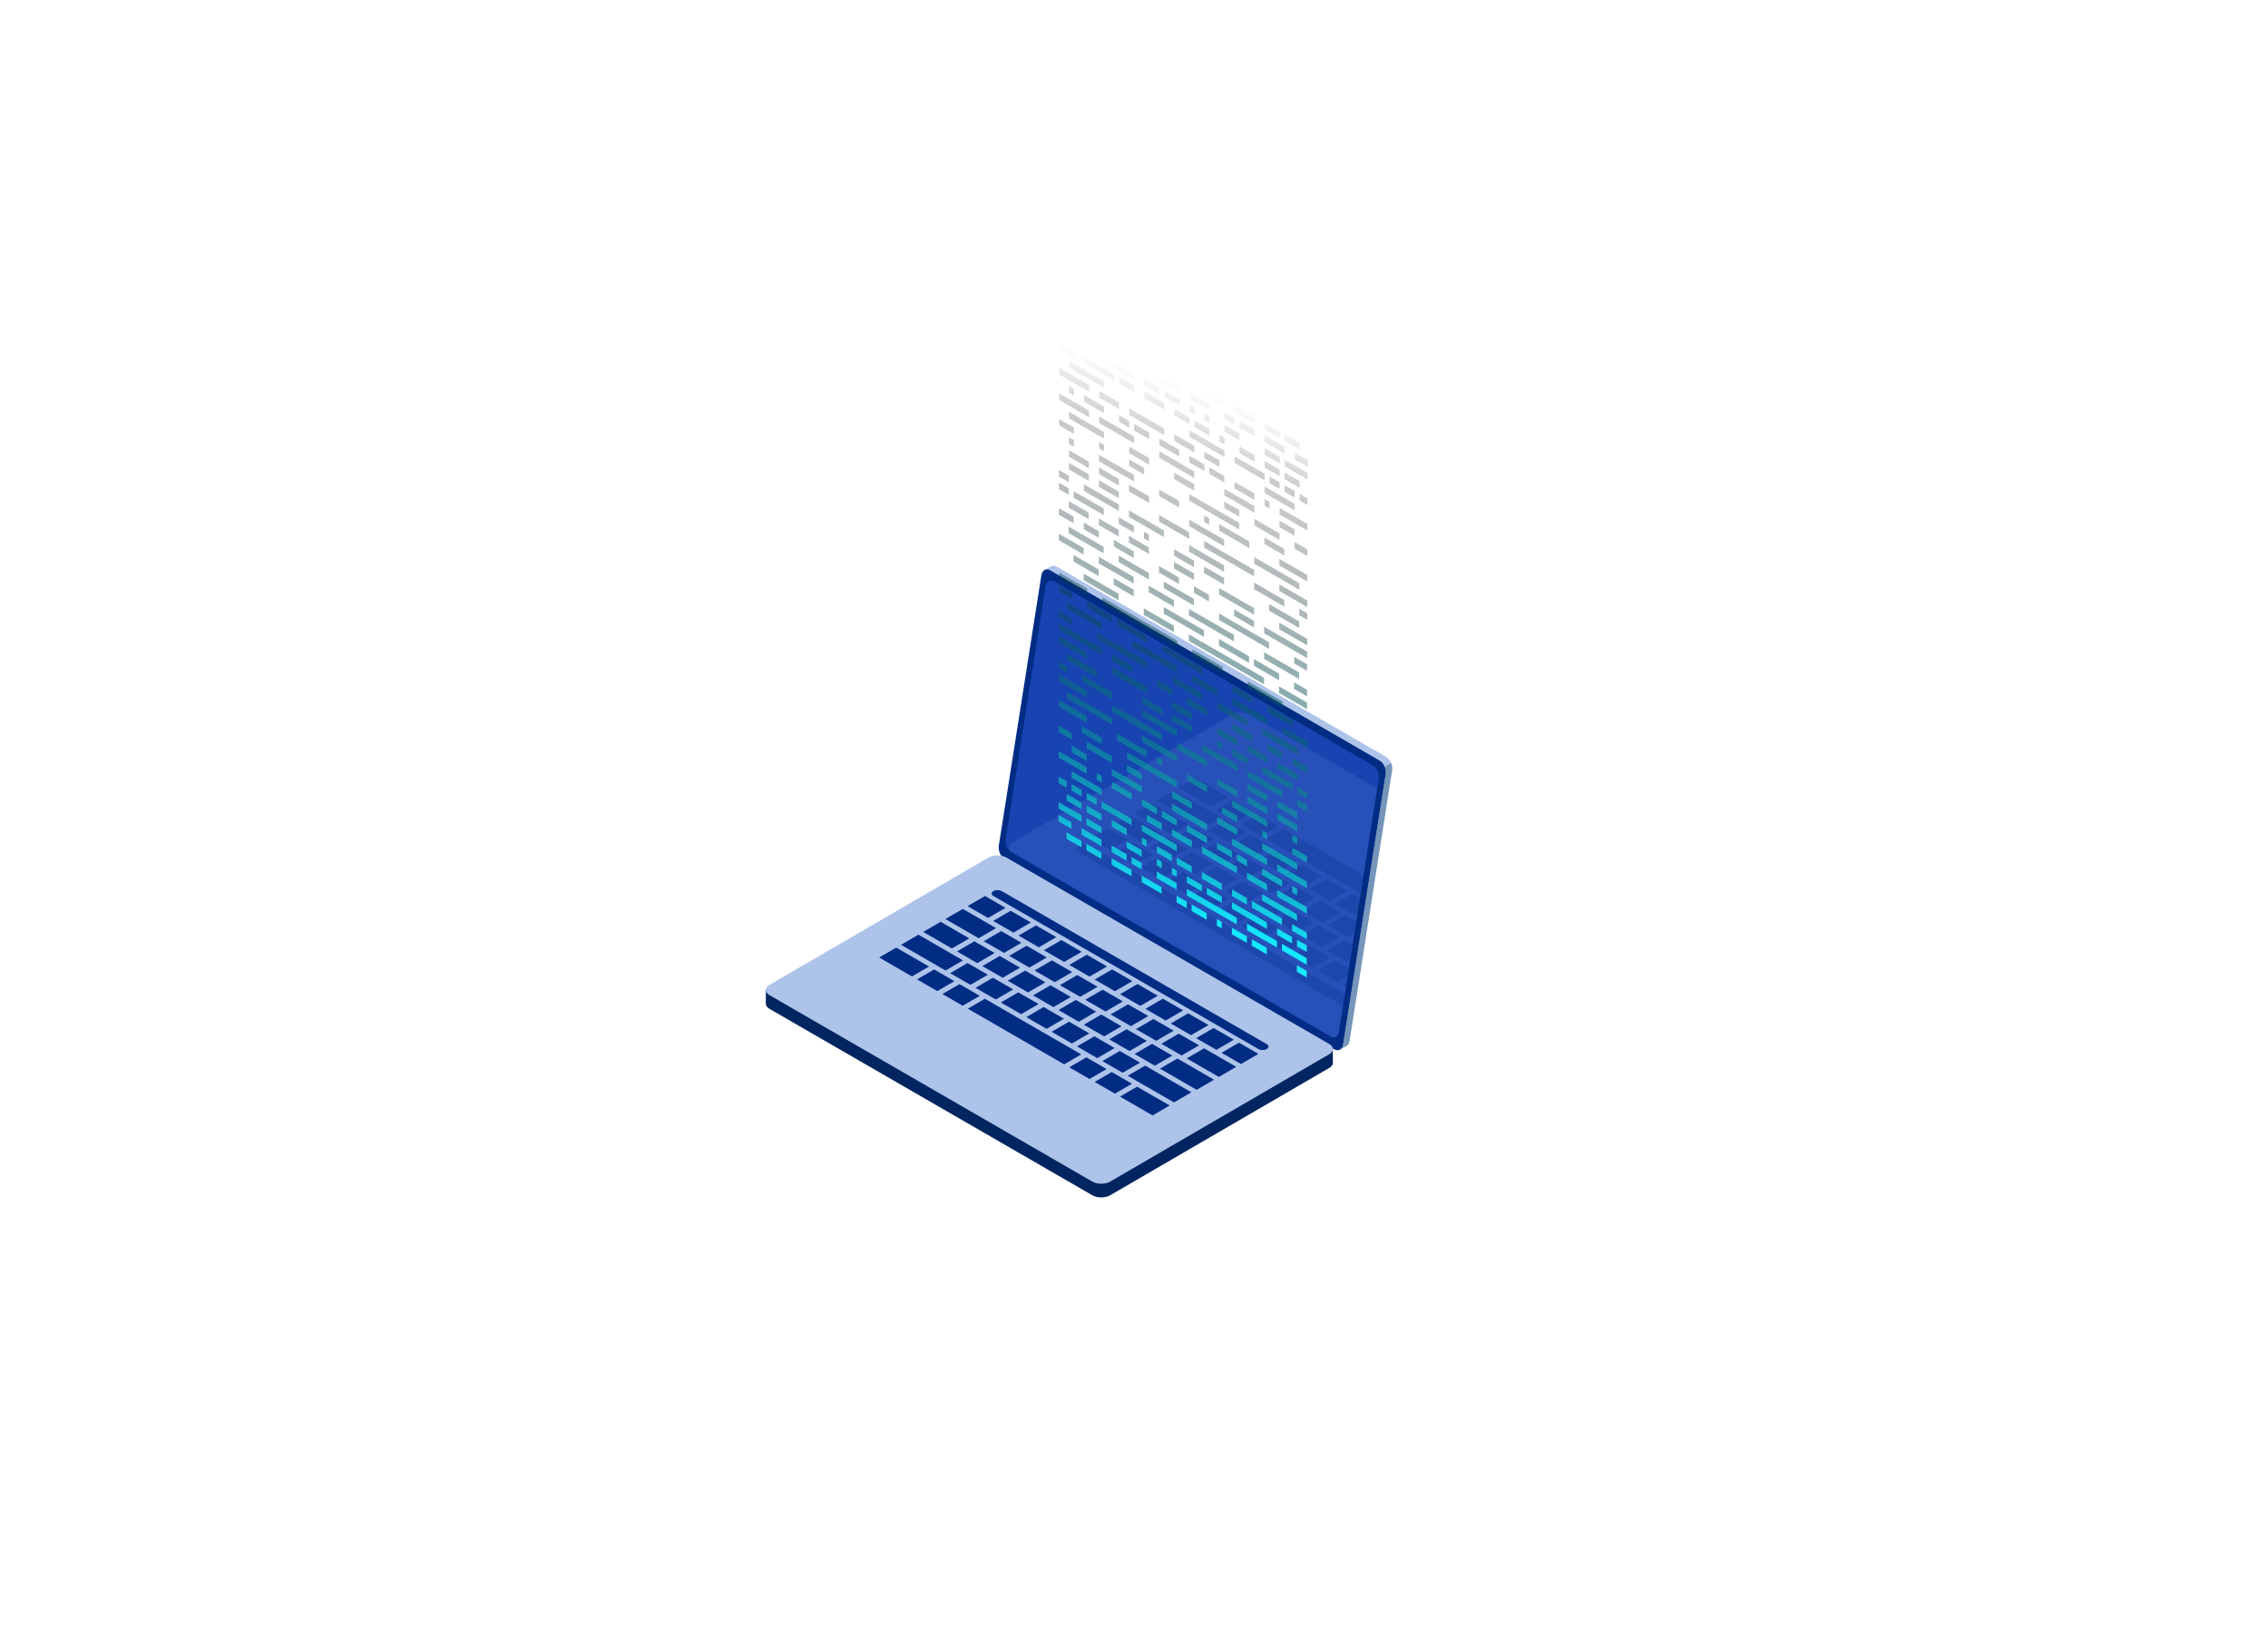<?xml version="1.0" encoding="UTF-8"?>
<svg xmlns="http://www.w3.org/2000/svg" xmlns:xlink="http://www.w3.org/1999/xlink" viewBox="0 0 1015.88 729">
  <defs>
    <style>
      .cls-1 {
        fill: url(#linear-gradient-75);
      }

      .cls-2 {
        fill: url(#linear-gradient-119);
      }

      .cls-3 {
        fill: url(#linear-gradient-2);
      }

      .cls-4 {
        fill: url(#linear-gradient-51);
      }

      .cls-5 {
        fill: url(#linear-gradient-138);
      }

      .cls-6 {
        fill: url(#linear-gradient-257);
      }

      .cls-7 {
        fill: url(#linear-gradient-265);
      }

      .cls-8 {
        fill: url(#linear-gradient-246);
      }

      .cls-9 {
        fill: #7595ba;
      }

      .cls-10 {
        fill: url(#linear-gradient-168);
      }

      .cls-11 {
        fill: url(#linear-gradient-122);
      }

      .cls-12 {
        fill: url(#linear-gradient-17);
      }

      .cls-13 {
        fill: url(#linear-gradient-158);
      }

      .cls-14 {
        fill: url(#linear-gradient-157);
      }

      .cls-15 {
        fill: url(#linear-gradient-87);
      }

      .cls-16 {
        fill: url(#linear-gradient-258);
      }

      .cls-17 {
        fill: url(#linear-gradient-150);
      }

      .cls-18 {
        fill: url(#linear-gradient-93);
      }

      .cls-19 {
        fill: url(#linear-gradient-92);
      }

      .cls-20 {
        fill: url(#linear-gradient-238);
      }

      .cls-21 {
        fill: url(#linear-gradient-147);
      }

      .cls-22 {
        fill: url(#linear-gradient-80);
      }

      .cls-23 {
        fill: url(#linear-gradient-192);
      }

      .cls-24 {
        fill: url(#linear-gradient-188);
      }

      .cls-25 {
        fill: url(#linear-gradient-109);
      }

      .cls-26 {
        fill: url(#linear-gradient-43);
      }

      .cls-27 {
        fill: url(#linear-gradient-125);
      }

      .cls-28 {
        fill: url(#linear-gradient-133);
      }

      .cls-29 {
        fill: url(#linear-gradient-244);
      }

      .cls-30 {
        fill: url(#linear-gradient-164);
      }

      .cls-31 {
        fill: url(#linear-gradient-263);
      }

      .cls-32 {
        fill: url(#linear-gradient-151);
      }

      .cls-33 {
        fill: url(#linear-gradient-205);
      }

      .cls-34 {
        fill: #002560;
      }

      .cls-35 {
        fill: url(#linear-gradient-203);
      }

      .cls-36 {
        fill: url(#linear-gradient-174);
      }

      .cls-37 {
        fill: url(#linear-gradient-228);
      }

      .cls-38 {
        fill: url(#linear-gradient-15);
      }

      .cls-39 {
        fill: url(#linear-gradient-173);
      }

      .cls-40 {
        fill: url(#linear-gradient-58);
      }

      .cls-41 {
        fill: url(#linear-gradient-225);
      }

      .cls-42 {
        fill: url(#linear-gradient-217);
      }

      .cls-43 {
        fill: url(#linear-gradient-214);
      }

      .cls-44 {
        fill: url(#linear-gradient-202);
      }

      .cls-45 {
        fill: url(#linear-gradient-69);
      }

      .cls-46 {
        fill: url(#linear-gradient-81);
      }

      .cls-47 {
        fill: url(#linear-gradient-170);
      }

      .cls-48 {
        fill: url(#linear-gradient-18);
      }

      .cls-49 {
        fill: url(#linear-gradient-179);
      }

      .cls-50 {
        fill: url(#linear-gradient-56);
      }

      .cls-51 {
        fill: url(#linear-gradient-270);
      }

      .cls-52 {
        fill: url(#linear-gradient-167);
      }

      .cls-53 {
        fill: url(#linear-gradient-187);
      }

      .cls-54 {
        fill: url(#linear-gradient-40);
      }

      .cls-55 {
        fill: url(#linear-gradient-131);
      }

      .cls-56 {
        fill: url(#linear-gradient-52);
      }

      .cls-57 {
        fill: url(#linear-gradient-28);
      }

      .cls-58 {
        fill: url(#linear-gradient-186);
      }

      .cls-59 {
        fill: url(#linear-gradient-160);
      }

      .cls-60 {
        fill: url(#linear-gradient-221);
      }

      .cls-61 {
        fill: url(#linear-gradient-14);
      }

      .cls-62 {
        fill: url(#linear-gradient-208);
      }

      .cls-63 {
        fill: url(#linear-gradient-36);
      }

      .cls-64 {
        fill: url(#linear-gradient-78);
      }

      .cls-65 {
        fill: url(#linear-gradient-20);
      }

      .cls-66 {
        fill: url(#linear-gradient-6);
      }

      .cls-67 {
        fill: url(#linear-gradient-130);
      }

      .cls-68 {
        fill: url(#linear-gradient-53);
      }

      .cls-69 {
        isolation: isolate;
      }

      .cls-70 {
        fill: url(#linear-gradient-271);
      }

      .cls-71 {
        fill: url(#linear-gradient-165);
      }

      .cls-72 {
        fill: url(#linear-gradient-91);
      }

      .cls-73 {
        fill: url(#linear-gradient-60);
      }

      .cls-74 {
        fill: url(#linear-gradient-240);
      }

      .cls-75 {
        fill: url(#linear-gradient-233);
      }

      .cls-76 {
        fill: url(#linear-gradient-108);
      }

      .cls-77 {
        fill: url(#linear-gradient-84);
      }

      .cls-78 {
        fill: url(#linear-gradient-199);
      }

      .cls-79 {
        fill: url(#linear-gradient-229);
      }

      .cls-80 {
        fill: url(#linear-gradient-191);
      }

      .cls-81 {
        fill: url(#linear-gradient-136);
      }

      .cls-82 {
        fill: url(#linear-gradient-104);
      }

      .cls-83 {
        fill: url(#linear-gradient-128);
      }

      .cls-84 {
        fill: url(#linear-gradient-35);
      }

      .cls-85 {
        fill: url(#linear-gradient-212);
      }

      .cls-86 {
        fill: url(#linear-gradient-48);
      }

      .cls-87 {
        fill: url(#linear-gradient-210);
      }

      .cls-88 {
        fill: url(#linear-gradient-213);
      }

      .cls-89 {
        fill: url(#linear-gradient-275);
      }

      .cls-90 {
        fill: url(#linear-gradient-32);
      }

      .cls-91 {
        fill: url(#linear-gradient-241);
      }

      .cls-92 {
        fill: url(#linear-gradient-120);
      }

      .cls-93 {
        fill: url(#linear-gradient-146);
      }

      .cls-94 {
        fill: url(#linear-gradient-232);
      }

      .cls-95 {
        fill: url(#linear-gradient-201);
      }

      .cls-96 {
        fill: url(#linear-gradient-97);
      }

      .cls-97 {
        fill: url(#linear-gradient-185);
      }

      .cls-98 {
        fill: url(#linear-gradient-182);
      }

      .cls-99 {
        fill: url(#linear-gradient-11);
      }

      .cls-100 {
        fill: url(#linear-gradient-50);
      }

      .cls-101 {
        fill: url(#linear-gradient-106);
      }

      .cls-102 {
        fill: url(#linear-gradient-111);
      }

      .cls-103 {
        fill: url(#linear-gradient-169);
      }

      .cls-104 {
        fill: url(#linear-gradient-251);
      }

      .cls-105 {
        fill: url(#linear-gradient-189);
      }

      .cls-106 {
        fill: url(#linear-gradient-63);
      }

      .cls-107 {
        fill: url(#linear-gradient-67);
      }

      .cls-108 {
        fill: url(#linear-gradient-207);
      }

      .cls-109 {
        fill: url(#linear-gradient-148);
      }

      .cls-110 {
        fill: url(#linear-gradient-95);
      }

      .cls-111 {
        fill: url(#linear-gradient-86);
      }

      .cls-112 {
        fill: url(#linear-gradient-39);
      }

      .cls-113 {
        fill: url(#linear-gradient-267);
      }

      .cls-114 {
        fill: url(#linear-gradient-141);
      }

      .cls-115 {
        fill: url(#linear-gradient-137);
      }

      .cls-116 {
        fill: url(#linear-gradient-156);
      }

      .cls-117 {
        fill: url(#linear-gradient-110);
      }

      .cls-118 {
        fill: url(#linear-gradient-266);
      }

      .cls-119 {
        fill: url(#linear-gradient-124);
      }

      .cls-120 {
        fill: url(#linear-gradient-135);
      }

      .cls-121 {
        fill: url(#linear-gradient-10);
      }

      .cls-122 {
        fill: url(#linear-gradient-248);
      }

      .cls-123 {
        fill: url(#linear-gradient-59);
      }

      .cls-124 {
        fill: url(#linear-gradient-143);
      }

      .cls-125 {
        fill: url(#linear-gradient-159);
      }

      .cls-126 {
        fill: url(#linear-gradient-171);
      }

      .cls-127 {
        fill: url(#linear-gradient-190);
      }

      .cls-128 {
        fill: url(#linear-gradient-117);
      }

      .cls-129 {
        fill: url(#linear-gradient-224);
      }

      .cls-130 {
        fill: url(#linear-gradient-223);
      }

      .cls-131 {
        fill: url(#linear-gradient-272);
      }

      .cls-132 {
        fill: url(#linear-gradient-230);
      }

      .cls-133 {
        fill: url(#linear-gradient-49);
      }

      .cls-134 {
        fill: url(#linear-gradient-37);
      }

      .cls-135 {
        fill: url(#linear-gradient-152);
      }

      .cls-136 {
        fill: url(#linear-gradient-82);
      }

      .cls-137 {
        fill: url(#linear-gradient-16);
      }

      .cls-138 {
        fill: url(#linear-gradient-250);
      }

      .cls-139 {
        fill: url(#linear-gradient-161);
      }

      .cls-140 {
        fill: url(#linear-gradient-31);
      }

      .cls-141 {
        fill: url(#linear-gradient-273);
      }

      .cls-142 {
        fill: url(#linear-gradient-85);
      }

      .cls-143 {
        fill: url(#linear-gradient-154);
      }

      .cls-144 {
        fill: url(#linear-gradient-127);
      }

      .cls-145 {
        fill: url(#linear-gradient-112);
      }

      .cls-146 {
        fill: url(#linear-gradient-262);
      }

      .cls-147 {
        fill: url(#linear-gradient-61);
      }

      .cls-148 {
        fill: url(#linear-gradient-114);
      }

      .cls-149 {
        fill: url(#linear-gradient-68);
      }

      .cls-150 {
        fill: url(#linear-gradient-194);
      }

      .cls-151 {
        fill: url(#linear-gradient-103);
      }

      .cls-152 {
        fill: url(#linear-gradient-62);
      }

      .cls-153 {
        fill: url(#linear-gradient-231);
      }

      .cls-154 {
        fill: url(#linear-gradient-107);
      }

      .cls-155 {
        fill: url(#linear-gradient-41);
      }

      .cls-156 {
        fill: url(#linear-gradient-253);
      }

      .cls-157 {
        fill: url(#linear-gradient-76);
      }

      .cls-158 {
        fill: url(#linear-gradient-211);
      }

      .cls-159 {
        fill: url(#linear-gradient-98);
      }

      .cls-160 {
        fill: url(#linear-gradient-235);
      }

      .cls-161 {
        mix-blend-mode: screen;
      }

      .cls-162 {
        fill: url(#linear-gradient-21);
      }

      .cls-163 {
        fill: url(#linear-gradient-72);
      }

      .cls-164 {
        fill: url(#linear-gradient-219);
      }

      .cls-165 {
        fill: url(#linear-gradient-243);
      }

      .cls-166 {
        fill: url(#linear-gradient-245);
      }

      .cls-167 {
        fill: #002c84;
      }

      .cls-168 {
        fill: url(#linear-gradient-252);
      }

      .cls-169 {
        fill: url(#linear-gradient-25);
      }

      .cls-170 {
        fill: url(#linear-gradient-121);
      }

      .cls-171 {
        fill: url(#linear-gradient-89);
      }

      .cls-172 {
        fill: url(#linear-gradient-144);
      }

      .cls-173 {
        fill: url(#linear-gradient-5);
      }

      .cls-174 {
        fill: url(#linear-gradient-64);
      }

      .cls-175 {
        fill: url(#linear-gradient-222);
      }

      .cls-176 {
        fill: url(#linear-gradient-206);
      }

      .cls-177 {
        fill: url(#linear-gradient-198);
      }

      .cls-178 {
        fill: url(#linear-gradient-102);
      }

      .cls-179 {
        fill: url(#linear-gradient-184);
      }

      .cls-180 {
        fill: url(#linear-gradient-83);
      }

      .cls-181 {
        fill: url(#linear-gradient-54);
      }

      .cls-182 {
        fill: url(#linear-gradient-45);
      }

      .cls-183 {
        fill: url(#linear-gradient-113);
      }

      .cls-184 {
        fill: url(#linear-gradient-55);
      }

      .cls-185 {
        clip-path: url(#clippath);
      }

      .cls-186 {
        fill: url(#linear-gradient-175);
      }

      .cls-187 {
        fill: url(#linear-gradient-259);
      }

      .cls-188 {
        fill: url(#linear-gradient-242);
      }

      .cls-189 {
        fill: url(#linear-gradient-34);
      }

      .cls-190 {
        fill: url(#linear-gradient-118);
      }

      .cls-191 {
        fill: url(#linear-gradient-140);
      }

      .cls-192 {
        fill: url(#linear-gradient-65);
      }

      .cls-193 {
        fill: url(#linear-gradient-70);
      }

      .cls-194 {
        fill: url(#linear-gradient-276);
      }

      .cls-195, .cls-196 {
        fill: #adc3ea;
      }

      .cls-197 {
        fill: url(#linear-gradient-216);
      }

      .cls-198 {
        fill: none;
      }

      .cls-199 {
        fill: url(#linear-gradient-195);
      }

      .cls-200 {
        fill: url(#linear-gradient-260);
      }

      .cls-201 {
        fill: url(#linear-gradient-79);
      }

      .cls-202 {
        fill: url(#linear-gradient-249);
      }

      .cls-203 {
        fill: url(#linear-gradient-153);
      }

      .cls-204 {
        fill: url(#linear-gradient-269);
      }

      .cls-205 {
        fill: url(#linear-gradient-88);
      }

      .cls-206 {
        fill: url(#linear-gradient-220);
      }

      .cls-207 {
        fill: url(#linear-gradient-7);
      }

      .cls-208 {
        fill: url(#linear-gradient-134);
      }

      .cls-209 {
        fill: url(#linear-gradient-149);
      }

      .cls-210 {
        fill: url(#linear-gradient-163);
      }

      .cls-211 {
        fill: url(#linear-gradient-197);
      }

      .cls-212 {
        fill: url(#linear-gradient-66);
      }

      .cls-213 {
        fill: url(#linear-gradient-96);
      }

      .cls-214 {
        fill: url(#linear-gradient-162);
      }

      .cls-215 {
        fill: url(#linear-gradient-204);
      }

      .cls-216 {
        fill: url(#linear-gradient-264);
      }

      .cls-217 {
        fill: url(#linear-gradient-24);
      }

      .cls-218 {
        fill: url(#linear-gradient-73);
      }

      .cls-219 {
        fill: url(#linear-gradient-155);
      }

      .cls-220 {
        fill: url(#linear-gradient-139);
      }

      .cls-221 {
        fill: url(#linear-gradient-100);
      }

      .cls-222 {
        fill: url(#linear-gradient-234);
      }

      .cls-223 {
        fill: url(#linear-gradient-227);
      }

      .cls-224 {
        fill: url(#linear-gradient-105);
      }

      .cls-225 {
        fill: url(#linear-gradient-9);
      }

      .cls-226 {
        fill: url(#linear-gradient-129);
      }

      .cls-227 {
        fill: url(#linear-gradient-22);
      }

      .cls-228 {
        fill: url(#linear-gradient-215);
      }

      .cls-229 {
        fill: url(#linear-gradient-239);
      }

      .cls-230 {
        fill: url(#linear-gradient-74);
      }

      .cls-231 {
        fill: url(#linear-gradient-42);
      }

      .cls-232 {
        fill: url(#linear-gradient-99);
      }

      .cls-233 {
        fill: url(#linear-gradient-172);
      }

      .cls-196 {
        opacity: .1;
      }

      .cls-234 {
        fill: url(#linear-gradient-274);
      }

      .cls-235 {
        fill: url(#linear-gradient-200);
      }

      .cls-236 {
        fill: url(#linear-gradient-166);
      }

      .cls-237 {
        fill: url(#linear-gradient-196);
      }

      .cls-238 {
        fill: url(#linear-gradient-226);
      }

      .cls-239 {
        fill: #1844b2;
      }

      .cls-240 {
        fill: url(#linear-gradient-3);
      }

      .cls-241 {
        fill: url(#linear-gradient-123);
      }

      .cls-242 {
        fill: url(#linear-gradient-254);
      }

      .cls-243 {
        fill: url(#linear-gradient);
      }

      .cls-244 {
        fill: url(#linear-gradient-181);
      }

      .cls-245 {
        fill: url(#linear-gradient-193);
      }

      .cls-246 {
        fill: url(#linear-gradient-237);
      }

      .cls-247 {
        fill: url(#linear-gradient-177);
      }

      .cls-248 {
        fill: url(#linear-gradient-176);
      }

      .cls-249 {
        fill: url(#linear-gradient-27);
      }

      .cls-250 {
        fill: url(#linear-gradient-116);
      }

      .cls-251 {
        fill: url(#linear-gradient-132);
      }

      .cls-252 {
        fill: url(#linear-gradient-247);
      }

      .cls-253 {
        fill: url(#linear-gradient-33);
      }

      .cls-254 {
        fill: url(#linear-gradient-142);
      }

      .cls-255 {
        fill: url(#linear-gradient-255);
      }

      .cls-256 {
        fill: url(#linear-gradient-38);
      }

      .cls-257 {
        fill: url(#linear-gradient-178);
      }

      .cls-258 {
        fill: url(#linear-gradient-94);
      }

      .cls-259 {
        fill: url(#linear-gradient-29);
      }

      .cls-260 {
        fill: url(#linear-gradient-30);
      }

      .cls-261 {
        fill: url(#linear-gradient-218);
      }

      .cls-262 {
        fill: url(#linear-gradient-268);
      }

      .cls-263 {
        fill: url(#linear-gradient-261);
      }

      .cls-264 {
        fill: url(#linear-gradient-126);
      }

      .cls-265 {
        fill: url(#linear-gradient-23);
      }

      .cls-266 {
        fill: url(#linear-gradient-19);
      }

      .cls-267 {
        opacity: .25;
      }

      .cls-268 {
        fill: url(#linear-gradient-71);
      }

      .cls-269 {
        fill: url(#linear-gradient-4);
      }

      .cls-270 {
        fill: url(#linear-gradient-236);
      }

      .cls-271 {
        fill: url(#linear-gradient-77);
      }

      .cls-272 {
        fill: url(#linear-gradient-115);
      }

      .cls-273 {
        fill: url(#linear-gradient-209);
      }

      .cls-274 {
        fill: url(#linear-gradient-256);
      }

      .cls-275 {
        fill: url(#linear-gradient-8);
      }

      .cls-276 {
        fill: url(#linear-gradient-90);
      }

      .cls-277 {
        fill: url(#linear-gradient-44);
      }

      .cls-278 {
        fill: url(#linear-gradient-57);
      }

      .cls-279 {
        fill: url(#linear-gradient-180);
      }

      .cls-280 {
        fill: url(#linear-gradient-47);
      }

      .cls-281 {
        fill: url(#linear-gradient-46);
      }

      .cls-282 {
        fill: url(#linear-gradient-145);
      }

      .cls-283 {
        fill: url(#linear-gradient-183);
      }

      .cls-284 {
        fill: url(#linear-gradient-12);
      }

      .cls-285 {
        fill: url(#linear-gradient-13);
      }

      .cls-286 {
        fill: url(#linear-gradient-26);
      }

      .cls-287 {
        fill: url(#linear-gradient-101);
      }
    </style>
    <clipPath id="clippath">
      <path class="cls-198" d="m617.57,348.69l-.69,4.37-17.14,108.82c-.28,1.75-1.4,2.74-2.74,2.6-.39-.04-.81-.17-1.22-.41l-142.64-82.35c-1.83-1.05-3.02-3.75-2.66-6.01l17.82-113.19c.35-2.27,2.13-3.25,3.96-2.19l142.63,82.35c1.83,1.06,3.02,3.75,2.67,6.02Z"/>
    </clipPath>
    <linearGradient id="linear-gradient" x1="472.08" y1="152.69" x2="399.21" y2="366.39" gradientUnits="userSpaceOnUse">
      <stop offset="0" stop-color="#000" stop-opacity="0"/>
      <stop offset=".12" stop-color="#000" stop-opacity=".2"/>
      <stop offset=".2" stop-color="#000809" stop-opacity=".23"/>
      <stop offset=".32" stop-color="#021e21" stop-opacity=".31"/>
      <stop offset=".47" stop-color="#064349" stop-opacity=".43"/>
      <stop offset=".65" stop-color="#0a7581" stop-opacity=".61"/>
      <stop offset=".85" stop-color="#10b5c7" stop-opacity=".83"/>
      <stop offset=".99" stop-color="#15e8ff"/>
    </linearGradient>
    <linearGradient id="linear-gradient-2" x1="492.49" y1="159.65" x2="419.62" y2="373.35" xlink:href="#linear-gradient"/>
    <linearGradient id="linear-gradient-3" x1="502.06" y1="162.91" x2="429.19" y2="376.61" xlink:href="#linear-gradient"/>
    <linearGradient id="linear-gradient-4" x1="511.72" y1="166.2" x2="438.85" y2="379.91" xlink:href="#linear-gradient"/>
    <linearGradient id="linear-gradient-5" x1="521.37" y1="169.49" x2="448.5" y2="383.2" xlink:href="#linear-gradient"/>
    <linearGradient id="linear-gradient-6" x1="529.76" y1="172.36" x2="456.9" y2="386.06" xlink:href="#linear-gradient"/>
    <linearGradient id="linear-gradient-7" x1="544.2" y1="177.28" x2="471.34" y2="390.98" xlink:href="#linear-gradient"/>
    <linearGradient id="linear-gradient-8" x1="558.64" y1="182.2" x2="485.78" y2="395.91" xlink:href="#linear-gradient"/>
    <linearGradient id="linear-gradient-9" x1="571.91" y1="186.72" x2="499.04" y2="400.43" xlink:href="#linear-gradient"/>
    <linearGradient id="linear-gradient-10" x1="581.48" y1="189.99" x2="508.61" y2="403.69" xlink:href="#linear-gradient"/>
    <linearGradient id="linear-gradient-11" x1="477.42" y1="154.51" x2="404.55" y2="368.21" xlink:href="#linear-gradient"/>
    <linearGradient id="linear-gradient-12" x1="492.96" y1="159.81" x2="420.09" y2="373.51" xlink:href="#linear-gradient"/>
    <linearGradient id="linear-gradient-13" x1="517.06" y1="168.02" x2="444.19" y2="381.73" xlink:href="#linear-gradient"/>
    <linearGradient id="linear-gradient-14" x1="538.71" y1="175.41" x2="465.85" y2="389.11" xlink:href="#linear-gradient"/>
    <linearGradient id="linear-gradient-15" x1="553.15" y1="180.33" x2="480.29" y2="394.04" xlink:href="#linear-gradient"/>
    <linearGradient id="linear-gradient-16" x1="561.55" y1="183.19" x2="488.68" y2="396.9" xlink:href="#linear-gradient"/>
    <linearGradient id="linear-gradient-17" x1="574.81" y1="187.72" x2="501.95" y2="401.42" xlink:href="#linear-gradient"/>
    <linearGradient id="linear-gradient-18" x1="587.56" y1="192.06" x2="514.69" y2="405.77" xlink:href="#linear-gradient"/>
    <linearGradient id="linear-gradient-19" x1="475.54" y1="153.87" x2="402.67" y2="367.57" xlink:href="#linear-gradient"/>
    <linearGradient id="linear-gradient-20" x1="483.86" y1="156.7" x2="410.99" y2="370.41" xlink:href="#linear-gradient"/>
    <linearGradient id="linear-gradient-21" x1="500.74" y1="162.46" x2="427.87" y2="376.16" xlink:href="#linear-gradient"/>
    <linearGradient id="linear-gradient-22" x1="517.61" y1="168.21" x2="444.74" y2="381.92" xlink:href="#linear-gradient"/>
    <linearGradient id="linear-gradient-23" x1="527.18" y1="171.47" x2="454.31" y2="385.18" xlink:href="#linear-gradient"/>
    <linearGradient id="linear-gradient-24" x1="536.84" y1="174.77" x2="463.97" y2="388.47" xlink:href="#linear-gradient"/>
    <linearGradient id="linear-gradient-25" x1="544.05" y1="177.23" x2="471.19" y2="390.93" xlink:href="#linear-gradient"/>
    <linearGradient id="linear-gradient-26" x1="556.06" y1="181.32" x2="483.19" y2="395.03" xlink:href="#linear-gradient"/>
    <linearGradient id="linear-gradient-27" x1="575.37" y1="187.9" x2="502.5" y2="401.61" xlink:href="#linear-gradient"/>
    <linearGradient id="linear-gradient-28" x1="586.86" y1="191.82" x2="513.99" y2="405.53" xlink:href="#linear-gradient"/>
    <linearGradient id="linear-gradient-29" x1="478.44" y1="154.86" x2="405.57" y2="368.56" xlink:href="#linear-gradient"/>
    <linearGradient id="linear-gradient-30" x1="494.07" y1="160.18" x2="421.2" y2="373.89" xlink:href="#linear-gradient"/>
    <linearGradient id="linear-gradient-31" x1="507.25" y1="164.68" x2="434.38" y2="378.39" xlink:href="#linear-gradient"/>
    <linearGradient id="linear-gradient-32" x1="520.52" y1="169.2" x2="447.65" y2="382.91" xlink:href="#linear-gradient"/>
    <linearGradient id="linear-gradient-33" x1="533.78" y1="173.72" x2="460.91" y2="387.43" xlink:href="#linear-gradient"/>
    <linearGradient id="linear-gradient-34" x1="543.35" y1="176.99" x2="470.48" y2="390.69" xlink:href="#linear-gradient"/>
    <linearGradient id="linear-gradient-35" x1="553" y1="180.28" x2="480.14" y2="393.99" xlink:href="#linear-gradient"/>
    <linearGradient id="linear-gradient-36" x1="565.01" y1="184.37" x2="492.14" y2="398.08" xlink:href="#linear-gradient"/>
    <linearGradient id="linear-gradient-37" x1="577.1" y1="188.49" x2="504.23" y2="402.2" xlink:href="#linear-gradient"/>
    <linearGradient id="linear-gradient-38" x1="586.67" y1="191.76" x2="513.8" y2="405.47" xlink:href="#linear-gradient"/>
    <linearGradient id="linear-gradient-39" x1="489.75" y1="158.71" x2="416.89" y2="372.42" xlink:href="#linear-gradient"/>
    <linearGradient id="linear-gradient-40" x1="547.51" y1="178.41" x2="474.65" y2="392.11" xlink:href="#linear-gradient"/>
    <linearGradient id="linear-gradient-41" x1="568" y1="185.39" x2="495.13" y2="399.1" xlink:href="#linear-gradient"/>
    <linearGradient id="linear-gradient-42" x1="580" y1="189.49" x2="507.13" y2="403.19" xlink:href="#linear-gradient"/>
    <linearGradient id="linear-gradient-43" x1="587.22" y1="191.95" x2="514.35" y2="405.65" xlink:href="#linear-gradient"/>
    <linearGradient id="linear-gradient-44" x1="593.92" y1="194.23" x2="521.06" y2="407.94" xlink:href="#linear-gradient"/>
    <linearGradient id="linear-gradient-45" x1="485.51" y1="157.27" x2="412.64" y2="370.97" xlink:href="#linear-gradient"/>
    <linearGradient id="linear-gradient-46" x1="502.32" y1="163" x2="429.45" y2="376.7" xlink:href="#linear-gradient"/>
    <linearGradient id="linear-gradient-47" x1="520.37" y1="169.15" x2="447.5" y2="382.86" xlink:href="#linear-gradient"/>
    <linearGradient id="linear-gradient-48" x1="538.42" y1="175.31" x2="465.55" y2="389.01" xlink:href="#linear-gradient"/>
    <linearGradient id="linear-gradient-49" x1="551.68" y1="179.83" x2="478.81" y2="393.53" xlink:href="#linear-gradient"/>
    <linearGradient id="linear-gradient-50" x1="584.17" y1="190.91" x2="511.3" y2="404.61" xlink:href="#linear-gradient"/>
    <linearGradient id="linear-gradient-51" x1="485.99" y1="157.43" x2="413.12" y2="371.14" xlink:href="#linear-gradient"/>
    <linearGradient id="linear-gradient-52" x1="496.83" y1="161.12" x2="423.96" y2="374.83" xlink:href="#linear-gradient"/>
    <linearGradient id="linear-gradient-53" x1="511.27" y1="166.05" x2="438.4" y2="379.75" xlink:href="#linear-gradient"/>
    <linearGradient id="linear-gradient-54" x1="519.66" y1="168.91" x2="446.79" y2="382.62" xlink:href="#linear-gradient"/>
    <linearGradient id="linear-gradient-55" x1="532.92" y1="173.43" x2="460.06" y2="387.14" xlink:href="#linear-gradient"/>
    <linearGradient id="linear-gradient-56" x1="546.19" y1="177.96" x2="473.32" y2="391.66" xlink:href="#linear-gradient"/>
    <linearGradient id="linear-gradient-57" x1="555.76" y1="181.22" x2="482.89" y2="394.92" xlink:href="#linear-gradient"/>
    <linearGradient id="linear-gradient-58" x1="569.02" y1="185.74" x2="496.15" y2="399.45" xlink:href="#linear-gradient"/>
    <linearGradient id="linear-gradient-59" x1="579.85" y1="189.43" x2="506.98" y2="403.14" xlink:href="#linear-gradient"/>
    <linearGradient id="linear-gradient-60" x1="592.6" y1="193.78" x2="519.73" y2="407.49" xlink:href="#linear-gradient"/>
    <linearGradient id="linear-gradient-61" x1="488.97" y1="158.45" x2="416.1" y2="372.15" xlink:href="#linear-gradient"/>
    <linearGradient id="linear-gradient-62" x1="509.39" y1="165.41" x2="436.52" y2="379.11" xlink:href="#linear-gradient"/>
    <linearGradient id="linear-gradient-63" x1="538.27" y1="175.25" x2="465.4" y2="388.96" xlink:href="#linear-gradient"/>
    <linearGradient id="linear-gradient-64" x1="568.32" y1="185.5" x2="495.45" y2="399.21" xlink:href="#linear-gradient"/>
    <linearGradient id="linear-gradient-65" x1="591.24" y1="193.32" x2="518.37" y2="407.02" xlink:href="#linear-gradient"/>
    <linearGradient id="linear-gradient-66" x1="496.67" y1="161.07" x2="423.81" y2="374.78" xlink:href="#linear-gradient"/>
    <linearGradient id="linear-gradient-67" x1="521.95" y1="169.69" x2="449.08" y2="383.4" xlink:href="#linear-gradient"/>
    <linearGradient id="linear-gradient-68" x1="543.61" y1="177.07" x2="470.74" y2="390.78" xlink:href="#linear-gradient"/>
    <linearGradient id="linear-gradient-69" x1="566.44" y1="184.86" x2="493.57" y2="398.57" xlink:href="#linear-gradient"/>
    <linearGradient id="linear-gradient-70" x1="583.31" y1="190.61" x2="510.44" y2="404.32" xlink:href="#linear-gradient"/>
    <linearGradient id="linear-gradient-71" x1="599.67" y1="196.19" x2="526.8" y2="409.9" xlink:href="#linear-gradient"/>
    <linearGradient id="linear-gradient-72" x1="488.82" y1="158.4" x2="415.96" y2="372.1" xlink:href="#linear-gradient"/>
    <linearGradient id="linear-gradient-73" x1="505.63" y1="164.12" x2="432.76" y2="377.83" xlink:href="#linear-gradient"/>
    <linearGradient id="linear-gradient-74" x1="522.5" y1="169.88" x2="449.63" y2="383.58" xlink:href="#linear-gradient"/>
    <linearGradient id="linear-gradient-75" x1="559.77" y1="182.59" x2="486.91" y2="396.29" xlink:href="#linear-gradient"/>
    <linearGradient id="linear-gradient-76" x1="588.65" y1="192.44" x2="515.79" y2="406.14" xlink:href="#linear-gradient"/>
    <linearGradient id="linear-gradient-77" x1="492.91" y1="159.79" x2="420.05" y2="373.5" xlink:href="#linear-gradient"/>
    <linearGradient id="linear-gradient-78" x1="514.58" y1="167.18" x2="441.71" y2="380.88" xlink:href="#linear-gradient"/>
    <linearGradient id="linear-gradient-79" x1="539.84" y1="175.79" x2="466.97" y2="389.5" xlink:href="#linear-gradient"/>
    <linearGradient id="linear-gradient-80" x1="557.89" y1="181.95" x2="485.03" y2="395.65" xlink:href="#linear-gradient"/>
    <linearGradient id="linear-gradient-81" x1="571.16" y1="186.47" x2="498.29" y2="400.18" xlink:href="#linear-gradient"/>
    <linearGradient id="linear-gradient-82" x1="599.52" y1="196.14" x2="526.65" y2="409.85" xlink:href="#linear-gradient"/>
    <linearGradient id="linear-gradient-83" x1="498.25" y1="161.61" x2="425.38" y2="375.32" xlink:href="#linear-gradient"/>
    <linearGradient id="linear-gradient-84" x1="512.7" y1="166.54" x2="439.83" y2="380.24" xlink:href="#linear-gradient"/>
    <linearGradient id="linear-gradient-85" x1="527.14" y1="171.46" x2="454.27" y2="385.16" xlink:href="#linear-gradient"/>
    <linearGradient id="linear-gradient-86" x1="559.62" y1="182.54" x2="486.75" y2="396.24" xlink:href="#linear-gradient"/>
    <linearGradient id="linear-gradient-87" x1="593.29" y1="194.02" x2="520.42" y2="407.72" xlink:href="#linear-gradient"/>
    <linearGradient id="linear-gradient-88" x1="499.98" y1="162.2" x2="427.11" y2="375.91" xlink:href="#linear-gradient"/>
    <linearGradient id="linear-gradient-89" x1="514.43" y1="167.13" x2="441.56" y2="380.83" xlink:href="#linear-gradient"/>
    <linearGradient id="linear-gradient-90" x1="545.74" y1="177.8" x2="472.87" y2="391.51" xlink:href="#linear-gradient"/>
    <linearGradient id="linear-gradient-91" x1="572.18" y1="186.82" x2="499.31" y2="400.52" xlink:href="#linear-gradient"/>
    <linearGradient id="linear-gradient-92" x1="602.98" y1="197.32" x2="530.11" y2="411.03" xlink:href="#linear-gradient"/>
    <linearGradient id="linear-gradient-93" x1="494.57" y1="160.35" x2="421.7" y2="374.06" xlink:href="#linear-gradient"/>
    <linearGradient id="linear-gradient-94" x1="512.55" y1="166.48" x2="439.68" y2="380.19" xlink:href="#linear-gradient"/>
    <linearGradient id="linear-gradient-95" x1="534.21" y1="173.87" x2="461.34" y2="387.58" xlink:href="#linear-gradient"/>
    <linearGradient id="linear-gradient-96" x1="563.08" y1="183.72" x2="490.21" y2="397.42" xlink:href="#linear-gradient"/>
    <linearGradient id="linear-gradient-97" x1="593.14" y1="193.96" x2="520.27" y2="407.67" xlink:href="#linear-gradient"/>
    <linearGradient id="linear-gradient-98" x1="609.49" y1="199.54" x2="536.62" y2="413.25" xlink:href="#linear-gradient"/>
    <linearGradient id="linear-gradient-99" x1="496.3" y1="160.94" x2="423.43" y2="374.65" xlink:href="#linear-gradient"/>
    <linearGradient id="linear-gradient-100" x1="508.23" y1="165.01" x2="435.36" y2="378.72" xlink:href="#linear-gradient"/>
    <linearGradient id="linear-gradient-101" x1="526.28" y1="171.17" x2="453.41" y2="384.87" xlink:href="#linear-gradient"/>
    <linearGradient id="linear-gradient-102" x1="535.94" y1="174.46" x2="463.07" y2="388.16" xlink:href="#linear-gradient"/>
    <linearGradient id="linear-gradient-103" x1="553.99" y1="180.61" x2="481.12" y2="394.32" xlink:href="#linear-gradient"/>
    <linearGradient id="linear-gradient-104" x1="568.42" y1="185.54" x2="495.55" y2="399.24" xlink:href="#linear-gradient"/>
    <linearGradient id="linear-gradient-105" x1="602.09" y1="197.02" x2="529.22" y2="410.72" xlink:href="#linear-gradient"/>
    <linearGradient id="linear-gradient-106" x1="505.17" y1="163.97" x2="432.3" y2="377.68" xlink:href="#linear-gradient"/>
    <linearGradient id="linear-gradient-107" x1="519.62" y1="168.89" x2="446.75" y2="382.6" xlink:href="#linear-gradient"/>
    <linearGradient id="linear-gradient-108" x1="534.06" y1="173.82" x2="461.19" y2="387.53" xlink:href="#linear-gradient"/>
    <linearGradient id="linear-gradient-109" x1="555.71" y1="181.2" x2="482.85" y2="394.91" xlink:href="#linear-gradient"/>
    <linearGradient id="linear-gradient-110" x1="580.98" y1="189.82" x2="508.12" y2="403.53" xlink:href="#linear-gradient"/>
    <linearGradient id="linear-gradient-111" x1="608.17" y1="199.09" x2="535.3" y2="412.8" xlink:href="#linear-gradient"/>
    <linearGradient id="linear-gradient-112" x1="500.93" y1="162.52" x2="428.06" y2="376.23" xlink:href="#linear-gradient"/>
    <linearGradient id="linear-gradient-113" x1="512.95" y1="166.62" x2="440.08" y2="380.33" xlink:href="#linear-gradient"/>
    <linearGradient id="linear-gradient-114" x1="528.56" y1="171.95" x2="455.7" y2="385.65" xlink:href="#linear-gradient"/>
    <linearGradient id="linear-gradient-115" x1="550.22" y1="179.33" x2="477.36" y2="393.04" xlink:href="#linear-gradient"/>
    <linearGradient id="linear-gradient-116" x1="565.84" y1="184.66" x2="492.97" y2="398.36" xlink:href="#linear-gradient"/>
    <linearGradient id="linear-gradient-117" x1="586.32" y1="191.64" x2="513.45" y2="405.35" xlink:href="#linear-gradient"/>
    <linearGradient id="linear-gradient-118" x1="606.29" y1="198.45" x2="533.42" y2="412.15" xlink:href="#linear-gradient"/>
    <linearGradient id="linear-gradient-119" x1="512.24" y1="166.38" x2="439.37" y2="380.09" xlink:href="#linear-gradient"/>
    <linearGradient id="linear-gradient-120" x1="535.08" y1="174.17" x2="462.21" y2="387.87" xlink:href="#linear-gradient"/>
    <linearGradient id="linear-gradient-121" x1="556.74" y1="181.55" x2="483.87" y2="395.26" xlink:href="#linear-gradient"/>
    <linearGradient id="linear-gradient-122" x1="588.05" y1="192.23" x2="515.18" y2="405.94" xlink:href="#linear-gradient"/>
    <linearGradient id="linear-gradient-123" x1="615.24" y1="201.5" x2="542.37" y2="415.21" xlink:href="#linear-gradient"/>
    <linearGradient id="linear-gradient-124" x1="506.83" y1="164.53" x2="433.96" y2="378.24" xlink:href="#linear-gradient"/>
    <linearGradient id="linear-gradient-125" x1="528.41" y1="171.89" x2="455.55" y2="385.6" xlink:href="#linear-gradient"/>
    <linearGradient id="linear-gradient-126" x1="550.07" y1="179.28" x2="477.21" y2="392.99" xlink:href="#linear-gradient"/>
    <linearGradient id="linear-gradient-127" x1="574.17" y1="187.5" x2="501.3" y2="401.2" xlink:href="#linear-gradient"/>
    <linearGradient id="linear-gradient-128" x1="607.83" y1="198.97" x2="534.96" y2="412.68" xlink:href="#linear-gradient"/>
    <linearGradient id="linear-gradient-129" x1="515.7" y1="167.56" x2="442.84" y2="381.27" xlink:href="#linear-gradient"/>
    <linearGradient id="linear-gradient-130" x1="533.75" y1="173.72" x2="460.89" y2="387.42" xlink:href="#linear-gradient"/>
    <linearGradient id="linear-gradient-131" x1="562.63" y1="183.56" x2="489.77" y2="397.27" xlink:href="#linear-gradient"/>
    <linearGradient id="linear-gradient-132" x1="586.73" y1="191.78" x2="513.86" y2="405.48" xlink:href="#linear-gradient"/>
    <linearGradient id="linear-gradient-133" x1="602.34" y1="197.1" x2="529.47" y2="410.81" xlink:href="#linear-gradient"/>
    <linearGradient id="linear-gradient-134" x1="618.7" y1="202.68" x2="545.83" y2="416.39" xlink:href="#linear-gradient"/>
    <linearGradient id="linear-gradient-135" x1="524.66" y1="170.61" x2="451.79" y2="384.32" xlink:href="#linear-gradient"/>
    <linearGradient id="linear-gradient-136" x1="552.36" y1="180.06" x2="479.49" y2="393.77" xlink:href="#linear-gradient"/>
    <linearGradient id="linear-gradient-137" x1="584.85" y1="191.14" x2="511.98" y2="404.84" xlink:href="#linear-gradient"/>
    <linearGradient id="linear-gradient-138" x1="616.82" y1="202.04" x2="543.95" y2="415.74" xlink:href="#linear-gradient"/>
    <linearGradient id="linear-gradient-139" x1="657.77" y1="216" x2="584.9" y2="429.71" xlink:href="#linear-gradient"/>
    <linearGradient id="linear-gradient-140" x1="637.36" y1="209.04" x2="564.49" y2="422.75" xlink:href="#linear-gradient"/>
    <linearGradient id="linear-gradient-141" x1="627.79" y1="205.78" x2="554.92" y2="419.48" xlink:href="#linear-gradient"/>
    <linearGradient id="linear-gradient-142" x1="618.13" y1="202.49" x2="545.26" y2="416.19" xlink:href="#linear-gradient"/>
    <linearGradient id="linear-gradient-143" x1="608.48" y1="199.19" x2="535.61" y2="412.9" xlink:href="#linear-gradient"/>
    <linearGradient id="linear-gradient-144" x1="600.08" y1="196.33" x2="527.21" y2="410.04" xlink:href="#linear-gradient"/>
    <linearGradient id="linear-gradient-145" x1="585.64" y1="191.41" x2="512.77" y2="405.11" xlink:href="#linear-gradient"/>
    <linearGradient id="linear-gradient-146" x1="571.2" y1="186.49" x2="498.34" y2="400.19" xlink:href="#linear-gradient"/>
    <linearGradient id="linear-gradient-147" x1="557.94" y1="181.96" x2="485.07" y2="395.67" xlink:href="#linear-gradient"/>
    <linearGradient id="linear-gradient-148" x1="548.37" y1="178.7" x2="475.5" y2="392.41" xlink:href="#linear-gradient"/>
    <linearGradient id="linear-gradient-149" x1="652.43" y1="214.18" x2="579.56" y2="427.89" xlink:href="#linear-gradient"/>
    <linearGradient id="linear-gradient-150" x1="636.89" y1="208.88" x2="564.02" y2="422.59" xlink:href="#linear-gradient"/>
    <linearGradient id="linear-gradient-151" x1="612.79" y1="200.67" x2="539.92" y2="414.37" xlink:href="#linear-gradient"/>
    <linearGradient id="linear-gradient-152" x1="591.13" y1="193.28" x2="518.27" y2="406.99" xlink:href="#linear-gradient"/>
    <linearGradient id="linear-gradient-153" x1="576.69" y1="188.36" x2="503.83" y2="402.06" xlink:href="#linear-gradient"/>
    <linearGradient id="linear-gradient-154" x1="568.3" y1="185.49" x2="495.43" y2="399.2" xlink:href="#linear-gradient"/>
    <linearGradient id="linear-gradient-155" x1="555.04" y1="180.97" x2="482.17" y2="394.68" xlink:href="#linear-gradient"/>
    <linearGradient id="linear-gradient-156" x1="542.29" y1="176.63" x2="469.42" y2="390.33" xlink:href="#linear-gradient"/>
    <linearGradient id="linear-gradient-157" x1="654.31" y1="214.82" x2="581.44" y2="428.53" xlink:href="#linear-gradient"/>
    <linearGradient id="linear-gradient-158" x1="645.99" y1="211.98" x2="573.12" y2="425.69" xlink:href="#linear-gradient"/>
    <linearGradient id="linear-gradient-159" x1="629.11" y1="206.23" x2="556.24" y2="419.94" xlink:href="#linear-gradient"/>
    <linearGradient id="linear-gradient-160" x1="612.24" y1="200.48" x2="539.37" y2="414.18" xlink:href="#linear-gradient"/>
    <linearGradient id="linear-gradient-161" x1="602.67" y1="197.21" x2="529.8" y2="410.92" xlink:href="#linear-gradient"/>
    <linearGradient id="linear-gradient-162" x1="593.01" y1="193.92" x2="520.14" y2="407.63" xlink:href="#linear-gradient"/>
    <linearGradient id="linear-gradient-163" x1="585.79" y1="191.46" x2="512.92" y2="405.17" xlink:href="#linear-gradient"/>
    <linearGradient id="linear-gradient-164" x1="573.79" y1="187.37" x2="500.92" y2="401.07" xlink:href="#linear-gradient"/>
    <linearGradient id="linear-gradient-165" x1="554.48" y1="180.79" x2="481.61" y2="394.49" xlink:href="#linear-gradient"/>
    <linearGradient id="linear-gradient-166" x1="542.99" y1="176.86" x2="470.12" y2="390.57" xlink:href="#linear-gradient"/>
    <linearGradient id="linear-gradient-167" x1="651.41" y1="213.83" x2="578.54" y2="427.54" xlink:href="#linear-gradient"/>
    <linearGradient id="linear-gradient-168" x1="635.78" y1="208.5" x2="562.91" y2="422.21" xlink:href="#linear-gradient"/>
    <linearGradient id="linear-gradient-169" x1="622.6" y1="204.01" x2="549.73" y2="417.72" xlink:href="#linear-gradient"/>
    <linearGradient id="linear-gradient-170" x1="609.33" y1="199.49" x2="536.46" y2="413.19" xlink:href="#linear-gradient"/>
    <linearGradient id="linear-gradient-171" x1="596.07" y1="194.96" x2="523.2" y2="408.67" xlink:href="#linear-gradient"/>
    <linearGradient id="linear-gradient-172" x1="586.5" y1="191.7" x2="513.63" y2="405.41" xlink:href="#linear-gradient"/>
    <linearGradient id="linear-gradient-173" x1="576.84" y1="188.41" x2="503.97" y2="402.11" xlink:href="#linear-gradient"/>
    <linearGradient id="linear-gradient-174" x1="564.84" y1="184.31" x2="491.97" y2="398.02" xlink:href="#linear-gradient"/>
    <linearGradient id="linear-gradient-175" x1="552.75" y1="180.19" x2="479.88" y2="393.9" xlink:href="#linear-gradient"/>
    <linearGradient id="linear-gradient-176" x1="543.18" y1="176.93" x2="470.31" y2="390.64" xlink:href="#linear-gradient"/>
    <linearGradient id="linear-gradient-177" x1="640.09" y1="209.97" x2="567.22" y2="423.68" xlink:href="#linear-gradient"/>
    <linearGradient id="linear-gradient-178" x1="582.33" y1="190.28" x2="509.46" y2="403.99" xlink:href="#linear-gradient"/>
    <linearGradient id="linear-gradient-179" x1="561.85" y1="183.3" x2="488.98" y2="397" xlink:href="#linear-gradient"/>
    <linearGradient id="linear-gradient-180" x1="549.84" y1="179.2" x2="476.98" y2="392.91" xlink:href="#linear-gradient"/>
    <linearGradient id="linear-gradient-181" x1="542.62" y1="176.74" x2="469.76" y2="390.45" xlink:href="#linear-gradient"/>
    <linearGradient id="linear-gradient-182" x1="535.92" y1="174.46" x2="463.06" y2="388.16" xlink:href="#linear-gradient"/>
    <linearGradient id="linear-gradient-183" x1="644.33" y1="211.42" x2="571.47" y2="425.13" xlink:href="#linear-gradient"/>
    <linearGradient id="linear-gradient-184" x1="627.53" y1="205.69" x2="554.66" y2="419.4" xlink:href="#linear-gradient"/>
    <linearGradient id="linear-gradient-185" x1="609.48" y1="199.54" x2="536.61" y2="413.24" xlink:href="#linear-gradient"/>
    <linearGradient id="linear-gradient-186" x1="591.43" y1="193.38" x2="518.56" y2="407.09" xlink:href="#linear-gradient"/>
    <linearGradient id="linear-gradient-187" x1="578.17" y1="188.86" x2="505.3" y2="402.57" xlink:href="#linear-gradient"/>
    <linearGradient id="linear-gradient-188" x1="545.68" y1="177.78" x2="472.81" y2="391.49" xlink:href="#linear-gradient"/>
    <linearGradient id="linear-gradient-189" x1="643.85" y1="211.26" x2="570.99" y2="424.96" xlink:href="#linear-gradient"/>
    <linearGradient id="linear-gradient-190" x1="633.02" y1="207.56" x2="560.15" y2="421.27" xlink:href="#linear-gradient"/>
    <linearGradient id="linear-gradient-191" x1="618.58" y1="202.64" x2="545.71" y2="416.35" xlink:href="#linear-gradient"/>
    <linearGradient id="linear-gradient-192" x1="610.19" y1="199.78" x2="537.32" y2="413.48" xlink:href="#linear-gradient"/>
    <linearGradient id="linear-gradient-193" x1="596.92" y1="195.26" x2="524.05" y2="408.96" xlink:href="#linear-gradient"/>
    <linearGradient id="linear-gradient-194" x1="583.66" y1="190.73" x2="510.79" y2="404.44" xlink:href="#linear-gradient"/>
    <linearGradient id="linear-gradient-195" x1="574.09" y1="187.47" x2="501.22" y2="401.18" xlink:href="#linear-gradient"/>
    <linearGradient id="linear-gradient-196" x1="560.83" y1="182.95" x2="487.96" y2="396.65" xlink:href="#linear-gradient"/>
    <linearGradient id="linear-gradient-197" x1="549.99" y1="179.25" x2="477.13" y2="392.96" xlink:href="#linear-gradient"/>
    <linearGradient id="linear-gradient-198" x1="537.25" y1="174.91" x2="464.38" y2="388.61" xlink:href="#linear-gradient"/>
    <linearGradient id="linear-gradient-199" x1="640.87" y1="210.24" x2="568.01" y2="423.95" xlink:href="#linear-gradient"/>
    <linearGradient id="linear-gradient-200" x1="620.46" y1="203.28" x2="547.59" y2="416.99" xlink:href="#linear-gradient"/>
    <linearGradient id="linear-gradient-201" x1="591.58" y1="193.43" x2="518.71" y2="407.14" xlink:href="#linear-gradient"/>
    <linearGradient id="linear-gradient-202" x1="561.53" y1="183.19" x2="488.66" y2="396.89" xlink:href="#linear-gradient"/>
    <linearGradient id="linear-gradient-203" x1="538.61" y1="175.37" x2="465.74" y2="389.08" xlink:href="#linear-gradient"/>
    <linearGradient id="linear-gradient-204" x1="633.17" y1="207.62" x2="560.31" y2="421.32" xlink:href="#linear-gradient"/>
    <linearGradient id="linear-gradient-205" x1="607.9" y1="199" x2="535.03" y2="412.71" xlink:href="#linear-gradient"/>
    <linearGradient id="linear-gradient-206" x1="586.24" y1="191.61" x2="513.37" y2="405.32" xlink:href="#linear-gradient"/>
    <linearGradient id="linear-gradient-207" x1="563.41" y1="183.83" x2="490.54" y2="397.53" xlink:href="#linear-gradient"/>
    <linearGradient id="linear-gradient-208" x1="546.54" y1="178.07" x2="473.67" y2="391.78" xlink:href="#linear-gradient"/>
    <linearGradient id="linear-gradient-209" x1="530.18" y1="172.5" x2="457.31" y2="386.2" xlink:href="#linear-gradient"/>
    <linearGradient id="linear-gradient-210" x1="641.03" y1="210.29" x2="568.16" y2="424" xlink:href="#linear-gradient"/>
    <linearGradient id="linear-gradient-211" x1="624.22" y1="204.56" x2="551.35" y2="418.27" xlink:href="#linear-gradient"/>
    <linearGradient id="linear-gradient-212" x1="607.35" y1="198.81" x2="534.48" y2="412.52" xlink:href="#linear-gradient"/>
    <linearGradient id="linear-gradient-213" x1="570.07" y1="186.1" x2="497.21" y2="399.81" xlink:href="#linear-gradient"/>
    <linearGradient id="linear-gradient-214" x1="541.2" y1="176.25" x2="468.33" y2="389.96" xlink:href="#linear-gradient"/>
    <linearGradient id="linear-gradient-215" x1="636.93" y1="208.9" x2="564.07" y2="422.6" xlink:href="#linear-gradient"/>
    <linearGradient id="linear-gradient-216" x1="615.27" y1="201.51" x2="542.4" y2="415.22" xlink:href="#linear-gradient"/>
    <linearGradient id="linear-gradient-217" x1="590" y1="192.89" x2="517.13" y2="406.6" xlink:href="#linear-gradient"/>
    <linearGradient id="linear-gradient-218" x1="571.95" y1="186.74" x2="499.09" y2="400.45" xlink:href="#linear-gradient"/>
    <linearGradient id="linear-gradient-219" x1="558.69" y1="182.22" x2="485.82" y2="395.93" xlink:href="#linear-gradient"/>
    <linearGradient id="linear-gradient-220" x1="530.33" y1="172.55" x2="457.46" y2="386.25" xlink:href="#linear-gradient"/>
    <linearGradient id="linear-gradient-221" x1="631.59" y1="207.08" x2="558.72" y2="420.78" xlink:href="#linear-gradient"/>
    <linearGradient id="linear-gradient-222" x1="617.15" y1="202.15" x2="544.28" y2="415.86" xlink:href="#linear-gradient"/>
    <linearGradient id="linear-gradient-223" x1="602.71" y1="197.23" x2="529.84" y2="410.94" xlink:href="#linear-gradient"/>
    <linearGradient id="linear-gradient-224" x1="570.22" y1="186.15" x2="497.36" y2="399.86" xlink:href="#linear-gradient"/>
    <linearGradient id="linear-gradient-225" x1="536.56" y1="174.67" x2="463.69" y2="388.38" xlink:href="#linear-gradient"/>
    <linearGradient id="linear-gradient-226" x1="629.86" y1="206.49" x2="556.99" y2="420.19" xlink:href="#linear-gradient"/>
    <linearGradient id="linear-gradient-227" x1="615.42" y1="201.56" x2="542.55" y2="415.27" xlink:href="#linear-gradient"/>
    <linearGradient id="linear-gradient-228" x1="584.11" y1="190.89" x2="511.24" y2="404.59" xlink:href="#linear-gradient"/>
    <linearGradient id="linear-gradient-229" x1="557.66" y1="181.87" x2="484.8" y2="395.58" xlink:href="#linear-gradient"/>
    <linearGradient id="linear-gradient-230" x1="526.87" y1="171.37" x2="454" y2="385.07" xlink:href="#linear-gradient"/>
    <linearGradient id="linear-gradient-231" x1="635.28" y1="208.33" x2="562.41" y2="422.04" xlink:href="#linear-gradient"/>
    <linearGradient id="linear-gradient-232" x1="617.3" y1="202.2" x2="544.43" y2="415.91" xlink:href="#linear-gradient"/>
    <linearGradient id="linear-gradient-233" x1="595.64" y1="194.82" x2="522.77" y2="408.52" xlink:href="#linear-gradient"/>
    <linearGradient id="linear-gradient-234" x1="566.76" y1="184.97" x2="493.9" y2="398.68" xlink:href="#linear-gradient"/>
    <linearGradient id="linear-gradient-235" x1="536.71" y1="174.72" x2="463.84" y2="388.43" xlink:href="#linear-gradient"/>
    <linearGradient id="linear-gradient-236" x1="520.35" y1="169.15" x2="447.49" y2="382.85" xlink:href="#linear-gradient"/>
    <linearGradient id="linear-gradient-237" x1="633.55" y1="207.74" x2="560.68" y2="421.45" xlink:href="#linear-gradient"/>
    <linearGradient id="linear-gradient-238" x1="621.62" y1="203.68" x2="548.75" y2="417.38" xlink:href="#linear-gradient"/>
    <linearGradient id="linear-gradient-239" x1="603.57" y1="197.52" x2="530.7" y2="411.23" xlink:href="#linear-gradient"/>
    <linearGradient id="linear-gradient-240" x1="593.91" y1="194.23" x2="521.04" y2="407.93" xlink:href="#linear-gradient"/>
    <linearGradient id="linear-gradient-241" x1="575.86" y1="188.07" x2="503" y2="401.78" xlink:href="#linear-gradient"/>
    <linearGradient id="linear-gradient-242" x1="561.42" y1="183.15" x2="488.55" y2="396.86" xlink:href="#linear-gradient"/>
    <linearGradient id="linear-gradient-243" x1="527.76" y1="171.67" x2="454.89" y2="385.38" xlink:href="#linear-gradient"/>
    <linearGradient id="linear-gradient-244" x1="624.67" y1="204.72" x2="551.81" y2="418.42" xlink:href="#linear-gradient"/>
    <linearGradient id="linear-gradient-245" x1="610.23" y1="199.79" x2="537.37" y2="413.5" xlink:href="#linear-gradient"/>
    <linearGradient id="linear-gradient-246" x1="595.79" y1="194.87" x2="522.92" y2="408.58" xlink:href="#linear-gradient"/>
    <linearGradient id="linear-gradient-247" x1="574.13" y1="187.48" x2="501.27" y2="401.19" xlink:href="#linear-gradient"/>
    <linearGradient id="linear-gradient-248" x1="548.87" y1="178.87" x2="476" y2="392.57" xlink:href="#linear-gradient"/>
    <linearGradient id="linear-gradient-249" x1="521.68" y1="169.6" x2="448.81" y2="383.31" xlink:href="#linear-gradient"/>
    <linearGradient id="linear-gradient-250" x1="628.92" y1="206.16" x2="556.05" y2="419.87" xlink:href="#linear-gradient"/>
    <linearGradient id="linear-gradient-251" x1="616.9" y1="202.07" x2="544.03" y2="415.77" xlink:href="#linear-gradient"/>
    <linearGradient id="linear-gradient-252" x1="601.28" y1="196.74" x2="528.41" y2="410.45" xlink:href="#linear-gradient"/>
    <linearGradient id="linear-gradient-253" x1="579.62" y1="189.36" x2="506.75" y2="403.06" xlink:href="#linear-gradient"/>
    <linearGradient id="linear-gradient-254" x1="564.01" y1="184.03" x2="491.14" y2="397.74" xlink:href="#linear-gradient"/>
    <linearGradient id="linear-gradient-255" x1="543.53" y1="177.05" x2="470.66" y2="390.75" xlink:href="#linear-gradient"/>
    <linearGradient id="linear-gradient-256" x1="523.56" y1="170.24" x2="450.69" y2="383.95" xlink:href="#linear-gradient"/>
    <linearGradient id="linear-gradient-257" x1="617.6" y1="202.31" x2="544.74" y2="416.01" xlink:href="#linear-gradient"/>
    <linearGradient id="linear-gradient-258" x1="594.77" y1="194.52" x2="521.9" y2="408.23" xlink:href="#linear-gradient"/>
    <linearGradient id="linear-gradient-259" x1="573.11" y1="187.13" x2="500.24" y2="400.84" xlink:href="#linear-gradient"/>
    <linearGradient id="linear-gradient-260" x1="541.79" y1="176.46" x2="468.93" y2="390.16" xlink:href="#linear-gradient"/>
    <linearGradient id="linear-gradient-261" x1="514.61" y1="167.19" x2="441.74" y2="380.89" xlink:href="#linear-gradient"/>
    <linearGradient id="linear-gradient-262" x1="623.02" y1="204.15" x2="550.15" y2="417.86" xlink:href="#linear-gradient"/>
    <linearGradient id="linear-gradient-263" x1="601.43" y1="196.79" x2="528.56" y2="410.5" xlink:href="#linear-gradient"/>
    <linearGradient id="linear-gradient-264" x1="579.77" y1="189.41" x2="506.91" y2="403.11" xlink:href="#linear-gradient"/>
    <linearGradient id="linear-gradient-265" x1="555.68" y1="181.19" x2="482.81" y2="394.9" xlink:href="#linear-gradient"/>
    <linearGradient id="linear-gradient-266" x1="522.02" y1="169.71" x2="449.15" y2="383.42" xlink:href="#linear-gradient"/>
    <linearGradient id="linear-gradient-267" x1="614.14" y1="201.13" x2="541.28" y2="414.83" xlink:href="#linear-gradient"/>
    <linearGradient id="linear-gradient-268" x1="596.09" y1="194.97" x2="523.22" y2="408.68" xlink:href="#linear-gradient"/>
    <linearGradient id="linear-gradient-269" x1="567.21" y1="185.12" x2="494.35" y2="398.83" xlink:href="#linear-gradient"/>
    <linearGradient id="linear-gradient-270" x1="543.12" y1="176.91" x2="470.25" y2="390.62" xlink:href="#linear-gradient"/>
    <linearGradient id="linear-gradient-271" x1="527.51" y1="171.59" x2="454.64" y2="385.29" xlink:href="#linear-gradient"/>
    <linearGradient id="linear-gradient-272" x1="511.15" y1="166.01" x2="438.28" y2="379.72" xlink:href="#linear-gradient"/>
    <linearGradient id="linear-gradient-273" x1="605.19" y1="198.07" x2="532.32" y2="411.78" xlink:href="#linear-gradient"/>
    <linearGradient id="linear-gradient-274" x1="577.49" y1="188.63" x2="504.62" y2="402.34" xlink:href="#linear-gradient"/>
    <linearGradient id="linear-gradient-275" x1="545" y1="177.55" x2="472.13" y2="391.26" xlink:href="#linear-gradient"/>
    <linearGradient id="linear-gradient-276" x1="513.03" y1="166.65" x2="440.16" y2="380.36" xlink:href="#linear-gradient"/>
  </defs>
  <g class="cls-69">
    <g id="Layer_1" data-name="Layer 1">
      <g>
        <g>
          <g>
            <path class="cls-195" d="m620.91,338.96l-147.59-85.21c-1-.58-1.99-.54-2.74-.02h0s-2.33,1.32-2.33,1.32c.65-.22,1.4-.13,2.16.31l147.59,85.21c.96.56,1.74,1.57,2.22,2.73l2.89-1.65c-.48-1.15-1.26-2.14-2.21-2.69Z"/>
            <path class="cls-9" d="m620.23,343.3c.43,1.05.61,2.21.44,3.29l-19.07,121.11c-.17,1.06-.64,1.83-1.29,2.25l2.53-1.41c.17-.07.34-.16.49-.28h0c.59-.44,1.01-1.18,1.17-2.18l19.07-121.11c.17-1.09-.02-2.27-.46-3.32l-2.89,1.65Z"/>
          </g>
          <path class="cls-167" d="m618.01,340.57l-147.59-85.21c-1.83-1.06-3.6-.07-3.96,2.19l-19.07,121.11c-.36,2.27.84,4.96,2.67,6.01l147.59,85.21c1.83,1.06,3.6.07,3.96-2.19l19.07-121.11c.36-2.27-.84-4.96-2.67-6.01h0Z"/>
          <path class="cls-239" d="m617.57,348.69l-.69,4.37-17.14,108.82c-.28,1.75-1.4,2.74-2.74,2.6-.39-.04-.81-.17-1.22-.41l-142.64-82.35c-1.83-1.05-3.02-3.75-2.66-6.01l17.82-113.19c.35-2.27,2.13-3.25,3.96-2.19l142.63,82.35c1.83,1.06,3.02,3.75,2.67,6.02Z"/>
          <path class="cls-34" d="m595.35,473.59l-144.58-83.47c-2.21-1.28-5.79-1.28-7.98,0l-98.12,57.02c-2.2,1.28-2.19,3.35.03,4.62l144.58,83.47c2.21,1.28,5.78,1.28,7.98,0l98.12-57.02c2.2-1.28,2.19-3.35-.02-4.62"/>
          <polygon class="cls-34" points="343.04 449.18 343.04 443.05 440.63 387.31 597.01 469.89 597.01 476.49 343.04 449.18"/>
          <path class="cls-195" d="m595.35,467.46l-144.58-83.47c-2.21-1.28-5.79-1.28-7.98,0l-98.12,57.02c-2.2,1.28-2.19,3.35.03,4.62l144.58,83.47c2.21,1.28,5.78,1.28,7.98,0l98.12-57.02c2.2-1.28,2.19-3.35-.02-4.62"/>
          <g>
            <polyline class="cls-167" points="450.39 406.51 441.21 401.21 433.39 405.75 442.57 411.05 450.39 406.51"/>
            <polyline class="cls-167" points="461.75 413.07 452.68 407.83 444.86 412.37 453.94 417.61 461.75 413.07"/>
            <polyline class="cls-167" points="473.12 419.63 464.04 414.39 456.23 418.94 465.3 424.18 473.12 419.63"/>
            <polyline class="cls-167" points="484.48 426.19 475.4 420.95 467.59 425.5 476.67 430.74 484.48 426.19"/>
            <polyline class="cls-167" points="495.85 432.76 486.77 427.52 478.95 432.06 488.03 437.3 495.85 432.76"/>
            <polyline class="cls-167" points="507.21 439.32 498.13 434.08 490.32 438.62 499.39 443.86 507.21 439.32"/>
            <polyline class="cls-167" points="518.57 445.88 509.5 440.64 501.68 445.18 510.76 450.42 518.57 445.88"/>
            <polyline class="cls-167" points="529.94 452.44 520.86 447.2 513.04 451.74 522.12 456.98 529.94 452.44"/>
            <polyline class="cls-167" points="541.3 459 532.22 453.76 524.41 458.3 533.48 463.54 541.3 459"/>
            <polyline class="cls-167" points="552.66 465.56 543.59 460.32 535.77 464.86 544.85 470.1 552.66 465.56"/>
            <polyline class="cls-167" points="563.68 471.92 554.95 466.88 547.14 471.42 555.86 476.46 563.68 471.92"/>
            <polyline class="cls-167" points="446.15 415.6 431.25 407 423.46 411.53 438.36 420.13 446.15 415.6"/>
            <polyline class="cls-167" points="457.52 422.16 448.44 416.92 440.65 421.45 449.73 426.69 457.52 422.16"/>
            <polyline class="cls-167" points="468.88 428.72 459.8 423.48 452.01 428.01 461.09 433.25 468.88 428.72"/>
            <polyline class="cls-167" points="480.24 435.28 471.17 430.04 463.38 434.57 472.45 439.81 480.24 435.28"/>
            <polyline class="cls-167" points="491.61 441.85 482.53 436.61 474.74 441.13 483.82 446.37 491.61 441.85"/>
            <polyline class="cls-167" points="502.97 448.41 493.89 443.17 486.1 447.69 495.18 452.93 502.97 448.41"/>
            <polyline class="cls-167" points="514.33 454.97 505.26 449.73 497.47 454.25 506.54 459.49 514.33 454.97"/>
            <polyline class="cls-167" points="525.7 461.53 516.62 456.29 508.83 460.82 517.91 466.06 525.7 461.53"/>
            <polyline class="cls-167" points="537.06 468.09 527.99 462.85 520.2 467.38 529.27 472.62 537.06 468.09"/>
            <polyline class="cls-167" points="553.72 477.71 539.35 469.41 531.56 473.94 545.93 482.23 553.72 477.71"/>
            <polyline class="cls-167" points="434.16 420.19 421.31 412.77 413.53 417.3 426.37 424.71 434.16 420.19"/>
            <polyline class="cls-167" points="445.52 426.75 436.44 421.51 428.66 426.03 437.73 431.27 445.52 426.75"/>
            <polyline class="cls-167" points="456.88 433.31 447.81 428.07 440.02 432.6 449.1 437.83 456.88 433.31"/>
            <polyline class="cls-167" points="468.25 439.87 459.17 434.63 451.38 439.16 460.46 444.39 468.25 439.87"/>
            <polyline class="cls-167" points="479.61 446.43 470.54 441.19 462.75 445.72 471.82 450.96 479.61 446.43"/>
            <polyline class="cls-167" points="490.97 452.99 481.9 447.75 474.11 452.28 483.19 457.52 490.97 452.99"/>
            <polyline class="cls-167" points="502.34 459.55 493.26 454.31 485.47 458.84 494.55 464.08 502.34 459.55"/>
            <polyline class="cls-167" points="513.7 466.11 504.63 460.87 496.84 465.4 505.92 470.64 513.7 466.11"/>
            <polyline class="cls-167" points="525.07 472.67 515.99 467.43 508.2 471.96 517.28 477.2 525.07 472.67"/>
            <polyline class="cls-167" points="543.78 483.48 527.36 473.99 519.57 478.52 536 488.01 543.78 483.48"/>
            <polyline class="cls-167" points="431.32 430.05 411.38 418.54 403.59 423.07 423.53 434.58 431.32 430.05"/>
            <polyline class="cls-167" points="442.45 436.48 433.38 431.24 425.59 435.77 434.66 441.01 442.45 436.48"/>
            <polyline class="cls-167" points="453.82 443.04 444.74 437.8 436.95 442.33 446.03 447.57 453.82 443.04"/>
            <polyline class="cls-167" points="465.18 449.6 456.1 444.36 448.31 448.89 457.39 454.13 465.18 449.6"/>
            <polyline class="cls-167" points="476.55 456.17 467.47 450.93 459.68 455.45 468.76 460.69 476.55 456.17"/>
            <polyline class="cls-167" points="487.91 462.73 478.83 457.49 471.04 462.01 480.12 467.25 487.91 462.73"/>
            <polyline class="cls-167" points="499.27 469.29 490.2 464.05 482.41 468.57 491.48 473.81 499.27 469.29"/>
            <polyline class="cls-167" points="510.64 475.85 501.56 470.61 493.77 475.13 502.85 480.37 510.64 475.85"/>
            <polyline class="cls-167" points="533.62 489.12 512.92 477.17 505.13 481.7 525.83 493.64 533.62 489.12"/>
            <polyline class="cls-167" points="416.12 432.79 401.45 424.32 393.8 428.76 408.48 437.23 416.12 432.79"/>
            <polyline class="cls-167" points="427.49 439.35 418.41 434.11 410.76 438.55 419.84 443.79 427.49 439.35"/>
            <polyline class="cls-167" points="438.85 445.91 429.78 440.67 422.13 445.11 431.2 450.35 438.85 445.91"/>
            <polyline class="cls-167" points="484.31 472.15 441.14 447.23 433.49 451.67 476.66 476.6 484.31 472.15"/>
            <polyline class="cls-167" points="495.67 478.71 486.59 473.47 478.95 477.92 488.02 483.16 495.67 478.71"/>
            <polyline class="cls-167" points="507.03 485.27 497.96 480.04 490.31 484.48 499.39 489.72 507.03 485.27"/>
            <polyline class="cls-167" points="523.92 495.02 509.32 486.6 501.67 491.04 516.27 499.47 523.92 495.02"/>
            <path class="cls-167" d="m567.41,467.55l-118.68-68.52c-1.05-.6-2.74-.6-3.78,0-1.04.6-1.03,1.58.01,2.19l118.68,68.52c1.05.6,2.74.61,3.77,0,1.04-.6,1.03-1.58-.01-2.19"/>
          </g>
          <g class="cls-185">
            <path class="cls-196" d="m616.89,353.06l-17.14,108.82c-.28,1.75-1.4,2.74-2.74,2.6l-143.35-82.77c-2.21-1.27-2.22-3.35-.03-4.62l98.12-57.02c2.2-1.28,5.77-1.28,7.98,0l57.15,32.99Z"/>
            <g class="cls-267">
              <polyline class="cls-167" points="601.48 441.05 610.63 446.36 618.37 441.89 609.21 436.58 601.48 441.05"/>
              <polyline class="cls-167" points="590.14 434.47 599.19 439.72 606.93 435.25 597.88 430 590.14 434.47"/>
              <polyline class="cls-167" points="578.82 427.89 587.86 433.14 595.6 428.67 586.56 423.42 578.82 427.89"/>
              <polyline class="cls-167" points="567.49 421.31 576.54 426.56 584.28 422.09 575.23 416.84 567.49 421.31"/>
              <polyline class="cls-167" points="556.16 414.72 565.21 419.98 572.94 415.51 563.89 410.25 556.16 414.72"/>
              <polyline class="cls-167" points="544.83 408.14 553.88 413.4 561.61 408.93 552.57 403.67 544.83 408.14"/>
              <polyline class="cls-167" points="533.5 401.56 542.55 406.82 550.28 402.35 541.23 397.09 533.5 401.56"/>
              <polyline class="cls-167" points="522.17 394.98 531.22 400.24 538.95 395.77 529.9 390.51 522.17 394.98"/>
              <polyline class="cls-167" points="510.84 388.4 519.88 393.66 527.62 389.19 518.58 383.93 510.84 388.4"/>
              <polyline class="cls-167" points="499.51 381.82 508.56 387.08 516.3 382.61 507.25 377.35 499.51 381.82"/>
              <polyline class="cls-167" points="488.53 375.44 497.23 380.5 504.97 376.03 496.27 370.97 488.53 375.44"/>
              <polyline class="cls-167" points="605.63 432.04 620.49 440.67 628.21 436.21 613.35 427.58 605.63 432.04"/>
              <polyline class="cls-167" points="594.3 425.46 603.35 430.71 611.07 426.26 602.02 421 594.3 425.46"/>
              <polyline class="cls-167" points="582.97 418.88 592.02 424.13 599.74 419.68 590.69 414.42 582.97 418.88"/>
              <polyline class="cls-167" points="571.64 412.3 580.69 417.55 588.41 413.1 579.36 407.84 571.64 412.3"/>
              <polyline class="cls-167" points="560.31 405.72 569.36 410.97 577.08 406.52 568.03 401.26 560.31 405.72"/>
              <polyline class="cls-167" points="548.98 399.14 558.03 404.39 565.75 399.93 556.7 394.68 548.98 399.14"/>
              <polyline class="cls-167" points="537.65 392.55 546.7 397.81 554.42 393.35 545.37 388.1 537.65 392.55"/>
              <polyline class="cls-167" points="526.32 385.97 535.37 391.23 543.09 386.77 534.04 381.52 526.32 385.97"/>
              <polyline class="cls-167" points="515 379.39 524.04 384.65 531.76 380.19 522.71 374.94 515 379.39"/>
              <polyline class="cls-167" points="498.39 369.75 512.71 378.07 520.43 373.61 506.1 365.29 498.39 369.75"/>
              <polyline class="cls-167" points="617.53 427.55 630.33 434.98 638.04 430.53 625.24 423.09 617.53 427.55"/>
              <polyline class="cls-167" points="606.2 420.97 615.24 426.22 622.96 421.77 613.91 416.51 606.2 420.97"/>
              <polyline class="cls-167" points="594.87 414.39 603.91 419.64 611.63 415.19 602.58 409.93 594.87 414.39"/>
              <polyline class="cls-167" points="583.54 407.81 592.59 413.06 600.3 408.61 591.25 403.35 583.54 407.81"/>
              <polyline class="cls-167" points="572.21 401.22 581.26 406.48 588.97 402.03 579.92 396.77 572.21 401.22"/>
              <polyline class="cls-167" points="560.88 394.64 569.92 399.9 577.64 395.45 568.59 390.19 560.88 394.64"/>
              <polyline class="cls-167" points="549.55 388.06 558.6 393.32 566.31 388.87 557.26 383.61 549.55 388.06"/>
              <polyline class="cls-167" points="538.22 381.48 547.26 386.74 554.98 382.28 545.93 377.03 538.22 381.48"/>
              <polyline class="cls-167" points="526.89 374.9 535.93 380.16 543.65 375.7 534.6 370.45 526.89 374.9"/>
              <polyline class="cls-167" points="508.23 364.07 524.61 373.58 532.32 369.12 515.94 359.61 508.23 364.07"/>
              <polyline class="cls-167" points="620.29 417.76 640.16 429.3 647.88 424.85 628 413.3 620.29 417.76"/>
              <polyline class="cls-167" points="609.19 411.31 618.24 416.57 625.95 412.11 616.9 406.85 609.19 411.31"/>
              <polyline class="cls-167" points="597.86 404.73 606.91 409.99 614.62 405.53 605.57 400.28 597.86 404.73"/>
              <polyline class="cls-167" points="586.53 398.15 595.58 403.41 603.29 398.95 594.24 393.69 586.53 398.15"/>
              <polyline class="cls-167" points="575.2 391.57 584.25 396.83 591.96 392.37 582.91 387.11 575.2 391.57"/>
              <polyline class="cls-167" points="563.87 384.99 572.92 390.24 580.63 385.79 571.58 380.53 563.87 384.99"/>
              <polyline class="cls-167" points="552.54 378.41 561.59 383.66 569.3 379.21 560.25 373.95 552.54 378.41"/>
              <polyline class="cls-167" points="541.21 371.83 550.26 377.08 557.97 372.63 548.92 367.37 541.21 371.83"/>
              <polyline class="cls-167" points="518.29 358.52 538.93 370.5 546.64 366.05 526 354.06 518.29 358.52"/>
              <polyline class="cls-167" points="635.37 415.13 650 423.62 657.57 419.25 642.95 410.75 635.37 415.13"/>
              <polyline class="cls-167" points="624.04 408.54 633.09 413.8 640.67 409.43 631.62 404.17 624.04 408.54"/>
              <polyline class="cls-167" points="612.71 401.96 621.76 407.22 629.33 402.84 620.29 397.59 612.71 401.96"/>
              <polyline class="cls-167" points="567.39 375.64 610.43 400.64 618.01 396.26 574.97 371.27 567.39 375.64"/>
              <polyline class="cls-167" points="556.06 369.06 565.11 374.32 572.68 369.94 563.64 364.69 556.06 369.06"/>
              <polyline class="cls-167" points="544.73 362.48 553.78 367.74 561.36 363.36 552.31 358.11 544.73 362.48"/>
              <polyline class="cls-167" points="527.9 352.7 542.45 361.16 550.03 356.78 535.47 348.33 527.9 352.7"/>
              <path class="cls-167" d="m483.14,381.63l117.02,67.97c1.34.78,3.51.78,4.85,0,1.34-.77,1.34-2.03,0-2.81l-117.02-67.97c-1.34-.78-3.51-.78-4.85,0-1.34.77-1.34,2.03,0,2.81"/>
            </g>
          </g>
        </g>
        <g class="cls-161">
          <polyline class="cls-243" points="478.97 138.74 474.57 136.2 474.56 139.13 478.96 141.67 478.97 138.74"/>
          <polyline class="cls-3" points="499.17 150.4 492.44 146.51 492.43 149.45 499.17 153.34 499.17 150.4"/>
          <polyline class="cls-240" points="508.1 155.56 501.37 151.67 501.36 154.6 508.09 158.49 508.1 155.56"/>
          <polyline class="cls-269" points="514.84 159.44 512.64 158.18 512.63 161.11 514.83 162.38 514.84 159.44"/>
          <polyline class="cls-173" points="526.11 165.95 519.38 162.06 519.37 165 526.1 168.89 526.11 165.95"/>
          <polyline class="cls-66" points="532.84 169.84 528.3 167.22 528.29 170.15 532.84 172.77 532.84 169.84"/>
          <polyline class="cls-207" points="548.5 178.88 539.58 173.73 539.57 176.66 548.49 181.82 548.5 178.88"/>
          <polyline class="cls-275" points="561.97 186.66 553.04 181.5 553.04 184.44 561.96 189.59 561.97 186.66"/>
          <polyline class="cls-225" points="573.24 193.17 566.51 189.28 566.5 192.21 573.24 196.1 573.24 193.17"/>
          <polyline class="cls-121" points="582.17 198.32 575.44 194.43 575.43 197.37 582.16 201.25 582.17 198.32"/>
          <polyline class="cls-99" points="485.69 148.34 474.55 141.91 474.54 144.84 485.69 151.27 485.69 148.34"/>
          <polyline class="cls-284" points="501.35 157.38 487.88 149.6 487.87 152.54 501.34 160.32 501.35 157.38"/>
          <polyline class="cls-285" points="528.29 172.93 505.89 160 505.89 162.94 528.28 175.87 528.29 172.93"/>
          <polyline class="cls-61" points="541.75 180.71 532.83 175.55 532.82 178.49 541.75 183.64 541.75 180.71"/>
          <polyline class="cls-38" points="553.03 187.21 548.49 184.59 548.48 187.53 553.02 190.15 553.03 187.21"/>
          <polyline class="cls-137" points="561.95 192.37 555.22 188.48 555.21 191.42 561.95 195.3 561.95 192.37"/>
          <polyline class="cls-12" points="575.42 200.14 566.5 194.99 566.49 197.93 575.41 203.08 575.42 200.14"/>
          <polyline class="cls-48" points="585.73 206.09 579.96 202.76 579.95 205.7 585.72 209.03 585.73 206.09"/>
          <polyline class="cls-266" points="478.94 150.16 474.54 147.62 474.53 150.55 478.93 153.09 478.94 150.16"/>
          <polyline class="cls-65" points="487.87 155.31 481.13 151.43 481.13 154.36 487.86 158.25 487.87 155.31"/>
          <polyline class="cls-162" points="508.07 166.98 492.41 157.94 492.4 160.87 508.06 169.91 508.07 166.98"/>
          <polyline class="cls-227" points="519.34 173.49 512.61 169.6 512.6 172.53 519.33 176.42 519.34 173.49"/>
          <polyline class="cls-265" points="528.27 178.64 521.54 174.75 521.53 177.69 528.26 181.57 528.27 178.64"/>
          <polyline class="cls-217" points="535.01 182.53 532.81 181.26 532.8 184.2 535 185.46 535.01 182.53"/>
          <polyline class="cls-169" points="541.74 186.42 539.54 185.15 539.54 188.08 541.73 189.35 541.74 186.42"/>
          <polyline class="cls-286" points="555.21 194.19 548.47 190.3 548.46 193.24 555.2 197.13 555.21 194.19"/>
          <polyline class="cls-249" points="573.21 204.59 566.48 200.7 566.47 203.63 573.2 207.52 573.21 204.59"/>
          <polyline class="cls-57" points="585.71 211.81 575.41 205.86 575.4 208.79 585.7 214.74 585.71 211.81"/>
          <polyline class="cls-259" points="481.12 157.14 474.52 153.33 474.51 156.26 481.11 160.07 481.12 157.14"/>
          <polyline class="cls-260" points="499.13 167.54 485.66 159.76 485.65 162.69 499.12 170.47 499.13 167.54"/>
          <polyline class="cls-140" points="508.05 172.69 501.32 168.8 501.31 171.74 508.05 175.62 508.05 172.69"/>
          <polyline class="cls-90" points="521.52 180.47 512.59 175.31 512.59 178.24 521.51 183.4 521.52 180.47"/>
          <polyline class="cls-253" points="532.79 186.97 526.06 183.09 526.05 186.02 532.79 189.91 532.79 186.97"/>
          <polyline class="cls-189" points="541.72 192.13 534.99 188.24 534.98 191.17 541.71 195.06 541.72 192.13"/>
          <polyline class="cls-84" points="548.45 196.02 546.26 194.75 546.25 197.68 548.45 198.95 548.45 196.02"/>
          <polyline class="cls-63" points="561.92 203.79 555.19 199.9 555.18 202.84 561.91 206.72 561.92 203.79"/>
          <polyline class="cls-134" points="573.2 210.3 566.46 206.41 566.45 209.35 573.19 213.23 573.2 210.3"/>
          <polyline class="cls-256" points="582.12 215.45 575.39 211.57 575.38 214.5 582.11 218.39 582.12 215.45"/>
          <polyline class="cls-112" points="494.57 170.62 478.91 161.58 478.9 164.52 494.56 173.56 494.57 170.62"/>
          <polyline class="cls-54" points="548.44 201.72 532.78 192.68 532.77 195.62 548.43 204.66 548.44 201.72"/>
          <polyline class="cls-155" points="566.45 212.12 552.98 204.35 552.97 207.28 566.44 215.06 566.45 212.12"/>
          <polyline class="cls-231" points="573.18 216.01 568.64 213.39 568.63 216.32 573.17 218.94 573.18 216.01"/>
          <polyline class="cls-26" points="579.91 219.9 575.37 217.28 575.37 220.21 579.9 222.83 579.91 219.9"/>
          <polyline class="cls-277" points="585.68 223.23 582.11 221.16 582.1 224.1 585.67 226.16 585.68 223.23"/>
          <polyline class="cls-182" points="487.82 172.45 474.49 164.75 474.48 167.69 487.81 175.38 487.82 172.45"/>
          <polyline class="cls-281" points="501.29 180.22 492.36 175.07 492.35 178 501.28 183.16 501.29 180.22"/>
          <polyline class="cls-280" points="521.49 191.89 505.83 182.85 505.82 185.78 521.48 194.82 521.49 191.89"/>
          <polyline class="cls-86" points="534.96 199.66 526.03 194.51 526.02 197.44 534.95 202.6 534.96 199.66"/>
          <polyline class="cls-133" points="546.23 206.17 539.49 202.28 539.49 205.22 546.22 209.11 546.23 206.17"/>
          <polyline class="cls-100" points="579.9 225.61 566.43 217.83 566.42 220.77 579.89 228.54 579.9 225.61"/>
          <polyline class="cls-4" points="481.07 174.27 478.87 173 478.87 175.94 481.06 177.2 481.07 174.27"/>
          <polyline class="cls-56" points="494.54 182.05 485.61 176.89 485.6 179.83 494.53 184.98 494.54 182.05"/>
          <polyline class="cls-68" points="505.81 188.56 501.27 185.94 501.26 188.87 505.8 191.49 505.81 188.56"/>
          <polyline class="cls-181" points="514.74 193.71 508.01 189.82 508 192.75 514.73 196.64 514.74 193.71"/>
          <polyline class="cls-184" points="528.21 201.48 519.28 196.33 519.27 199.26 528.2 204.42 528.21 201.48"/>
          <polyline class="cls-50" points="539.48 207.99 532.75 204.11 532.74 207.04 539.47 210.93 539.48 207.99"/>
          <polyline class="cls-278" points="548.41 213.15 541.67 209.26 541.67 212.19 548.4 216.08 548.41 213.15"/>
          <polyline class="cls-40" points="561.87 220.92 552.95 215.77 552.94 218.7 561.87 223.86 561.87 220.92"/>
          <polyline class="cls-123" points="568.61 224.81 566.41 223.54 566.41 226.48 568.6 227.74 568.61 224.81"/>
          <polyline class="cls-73" points="585.65 234.65 573.15 227.43 573.14 230.36 585.64 237.58 585.65 234.65"/>
          <polyline class="cls-147" points="487.79 183.87 474.46 176.17 474.45 179.11 487.78 186.8 487.79 183.87"/>
          <polyline class="cls-152" points="507.99 195.53 492.33 186.49 492.32 189.42 507.98 198.47 507.99 195.53"/>
          <polyline class="cls-106" points="534.92 211.09 519.26 202.04 519.25 204.97 534.92 214.02 534.92 211.09"/>
          <polyline class="cls-174" points="561.86 226.64 548.39 218.86 548.38 221.79 561.85 229.57 561.86 226.64"/>
          <polyline class="cls-192" points="579.86 237.03 573.13 233.14 573.12 236.08 579.86 239.96 579.86 237.03"/>
          <polyline class="cls-212" points="494.5 193.47 478.84 184.42 478.83 187.36 494.5 196.4 494.5 193.47"/>
          <polyline class="cls-107" points="514.71 205.13 505.78 199.98 505.77 202.91 514.7 208.07 514.71 205.13"/>
          <polyline class="cls-149" points="534.91 216.79 525.98 211.64 525.97 214.57 534.9 219.73 534.91 216.79"/>
          <polyline class="cls-45" points="555.11 228.46 548.37 224.57 548.37 227.5 555.1 231.39 555.11 228.46"/>
          <polyline class="cls-193" points="573.11 238.85 561.84 232.34 561.83 235.28 573.11 241.79 573.11 238.85"/>
          <polyline class="cls-268" points="585.62 246.07 579.85 242.74 579.84 245.67 585.61 249 585.62 246.07"/>
          <polyline class="cls-163" points="481.02 191.4 474.42 187.59 474.42 190.53 481.01 194.34 481.02 191.4"/>
          <polyline class="cls-218" points="494.49 199.18 492.3 197.91 492.29 200.85 494.48 202.11 494.49 199.18"/>
          <polyline class="cls-230" points="512.5 209.58 505.76 205.69 505.76 208.62 512.49 212.51 512.5 209.58"/>
          <polyline class="cls-1" points="555.09 234.17 532.7 221.24 532.69 224.17 555.08 237.1 555.09 234.17"/>
          <polyline class="cls-157" points="575.29 245.83 566.37 240.68 566.36 243.61 575.28 248.77 575.29 245.83"/>
          <polyline class="cls-271" points="481 197.11 478.81 195.85 478.8 198.78 481 200.05 481 197.11"/>
          <polyline class="cls-64" points="507.94 212.67 492.28 203.62 492.27 206.56 507.93 215.6 507.94 212.67"/>
          <polyline class="cls-201" points="528.14 224.33 519.21 219.17 519.21 222.11 528.13 227.26 528.14 224.33"/>
          <polyline class="cls-22" points="541.61 232.1 539.41 230.84 539.41 233.77 541.6 235.04 541.61 232.1"/>
          <polyline class="cls-46" points="559.61 242.5 546.15 234.73 546.14 237.66 559.61 245.43 559.61 242.5"/>
          <polyline class="cls-136" points="585.58 257.49 573.08 250.28 573.07 253.21 585.57 260.43 585.58 257.49"/>
          <polyline class="cls-180" points="487.72 206.71 478.79 201.56 478.79 204.49 487.71 209.65 487.72 206.71"/>
          <polyline class="cls-77" points="501.19 214.49 492.26 209.33 492.26 212.27 501.18 217.42 501.19 214.49"/>
          <polyline class="cls-142" points="514.66 222.26 505.73 217.11 505.72 220.04 514.65 225.2 514.66 222.26"/>
          <polyline class="cls-111" points="548.33 241.7 532.67 232.66 532.66 235.59 548.32 244.64 548.33 241.7"/>
          <polyline class="cls-15" points="581.99 261.14 579.8 259.87 575.26 257.25 573.07 255.98 568.53 253.36 566.33 252.1 561.79 249.48 561.78 252.41 566.33 255.03 568.52 256.3 573.06 258.92 575.25 260.19 579.79 262.81 581.99 264.07 581.99 261.14"/>
          <polyline class="cls-205" points="487.7 212.42 478.78 207.27 478.77 210.2 487.7 215.36 487.7 212.42"/>
          <polyline class="cls-171" points="501.18 220.2 492.25 215.04 492.24 217.98 501.17 223.13 501.18 220.2"/>
          <polyline class="cls-276" points="532.65 238.37 519.18 230.59 519.17 233.53 532.64 241.31 532.65 238.37"/>
          <polyline class="cls-72" points="561.78 255.19 539.38 242.26 539.37 245.19 561.77 258.12 561.78 255.19"/>
          <polyline class="cls-19" points="585.55 268.91 573.05 261.7 573.04 264.63 585.54 271.85 585.55 268.91"/>
          <polyline class="cls-18" points="478.76 212.98 474.36 210.44 474.35 213.37 478.75 215.91 478.76 212.98"/>
          <polyline class="cls-258" points="501.16 225.91 485.5 216.87 485.49 219.8 501.15 228.84 501.16 225.91"/>
          <polyline class="cls-110" points="521.36 237.57 505.7 228.53 505.69 231.46 521.35 240.51 521.36 237.57"/>
          <polyline class="cls-213" points="548.29 253.12 532.63 244.08 532.62 247.01 548.28 256.06 548.29 253.12"/>
          <polyline class="cls-96" points="575.23 268.67 561.76 260.9 561.75 263.83 575.22 271.61 575.23 268.67"/>
          <polyline class="cls-159" points="585.53 274.62 581.96 272.56 581.95 275.49 585.53 277.56 585.53 274.62"/>
          <polyline class="cls-232" points="478.75 218.69 474.34 216.15 474.33 219.08 478.74 221.62 478.75 218.69"/>
          <polyline class="cls-221" points="494.41 227.73 480.94 219.96 480.93 222.89 494.4 230.67 494.41 227.73"/>
          <polyline class="cls-287" points="507.88 235.51 501.14 231.62 501.13 234.55 507.87 238.44 507.88 235.51"/>
          <polyline class="cls-178" points="514.61 239.4 512.42 238.13 512.41 241.06 514.6 242.33 514.61 239.4"/>
          <polyline class="cls-151" points="534.81 251.06 525.88 245.91 525.88 248.84 534.8 253.99 534.81 251.06"/>
          <polyline class="cls-82" points="548.28 258.83 539.35 253.68 539.34 256.61 548.27 261.77 548.28 258.83"/>
          <polyline class="cls-224" points="581.95 278.27 568.48 270.5 568.47 273.43 581.94 281.21 581.95 278.27"/>
          <polyline class="cls-101" points="487.66 229.55 478.73 224.4 478.72 227.33 487.65 232.49 487.66 229.55"/>
          <polyline class="cls-154" points="501.13 237.33 492.2 232.18 492.19 235.11 501.12 240.27 501.13 237.33"/>
          <polyline class="cls-76" points="514.59 245.11 505.67 239.95 505.66 242.89 514.59 248.04 514.59 245.11"/>
          <polyline class="cls-25" points="534.8 256.77 525.87 251.62 525.86 254.55 534.79 259.7 534.8 256.77"/>
          <polyline class="cls-117" points="561.73 272.32 546.07 263.28 546.06 266.21 561.72 275.25 561.73 272.32"/>
          <polyline class="cls-102" points="585.5 286.05 573 278.83 572.99 281.76 585.49 288.98 585.5 286.05"/>
          <polyline class="cls-145" points="480.91 231.38 474.31 227.57 474.3 230.5 480.9 234.31 480.91 231.38"/>
          <polyline class="cls-183" points="492.18 237.89 485.45 234 485.44 236.94 492.17 240.82 492.18 237.89"/>
          <polyline class="cls-148" points="507.84 246.93 498.92 241.78 498.91 244.71 507.83 249.86 507.84 246.93"/>
          <polyline class="cls-272" points="528.04 258.59 519.12 253.44 519.11 256.37 528.04 261.53 528.04 258.59"/>
          <polyline class="cls-250" points="541.51 266.37 534.78 262.48 534.77 265.42 541.5 269.3 541.51 266.37"/>
          <polyline class="cls-128" points="561.71 278.03 552.78 272.88 552.78 275.81 561.7 280.97 561.71 278.03"/>
          <polyline class="cls-190" points="585.49 291.76 566.25 280.65 566.24 283.59 585.48 294.69 585.49 291.76"/>
          <polyline class="cls-2" points="494.36 244.87 478.7 235.82 478.69 238.76 494.35 247.8 494.36 244.87"/>
          <polyline class="cls-92" points="514.56 256.53 501.09 248.75 501.09 251.69 514.55 259.46 514.56 256.53"/>
          <polyline class="cls-170" points="534.76 268.19 521.29 260.42 521.29 263.35 534.75 271.12 534.76 268.19"/>
          <polyline class="cls-11" points="568.43 287.63 546.04 274.7 546.03 277.63 568.42 290.56 568.43 287.63"/>
          <polyline class="cls-241" points="585.47 297.47 579.7 294.14 579.69 297.07 585.46 300.4 585.47 297.47"/>
          <polyline class="cls-119" points="485.42 245.42 474.28 238.99 474.27 241.92 485.41 248.36 485.42 245.42"/>
          <polyline class="cls-27" points="507.81 258.35 492.15 249.31 492.14 252.24 507.8 261.29 507.81 258.35"/>
          <polyline class="cls-264" points="525.82 268.75 514.55 262.24 514.54 265.17 525.81 271.68 525.82 268.75"/>
          <polyline class="cls-144" points="552.75 284.3 532.55 272.63 532.54 275.57 552.74 287.23 552.75 284.3"/>
          <polyline class="cls-83" points="581.88 301.11 566.22 292.07 566.21 295.01 581.87 304.05 581.88 301.11"/>
          <polyline class="cls-226" points="492.13 255.02 480.86 248.51 480.85 251.45 492.13 257.96 492.13 255.02"/>
          <polyline class="cls-67" points="507.79 264.06 498.87 258.91 498.86 261.84 507.79 267 507.79 264.06"/>
          <polyline class="cls-55" points="539.27 282.23 521.26 271.84 521.25 274.77 539.26 285.17 539.27 282.23"/>
          <polyline class="cls-251" points="559.47 293.9 546 286.12 546 289.06 559.46 296.83 559.47 293.9"/>
          <polyline class="cls-28" points="572.94 301.67 561.66 295.16 561.66 298.1 572.93 304.61 572.94 301.67"/>
          <polyline class="cls-208" points="585.44 308.89 579.67 305.56 579.66 308.49 585.43 311.82 585.44 308.89"/>
          <polyline class="cls-120" points="501.05 265.89 485.39 256.84 485.38 259.78 501.04 268.82 501.05 265.89"/>
          <polyline class="cls-81" points="525.79 280.17 512.32 272.39 512.31 275.33 525.78 283.1 525.79 280.17"/>
          <polyline class="cls-115" points="566.19 303.5 532.52 284.06 532.51 286.99 566.18 306.43 566.19 303.5"/>
          <polyline class="cls-5" points="585.42 314.6 572.92 307.38 572.91 310.32 585.41 317.53 585.42 314.6"/>
          <polyline class="cls-220" points="585.31 434.78 580.91 432.23 580.9 435.17 585.3 437.71 585.31 434.78"/>
          <polyline class="cls-191" points="567.44 424.46 560.7 420.57 560.7 423.5 567.43 427.39 567.44 424.46"/>
          <polyline class="cls-114" points="558.51 419.3 551.78 415.42 551.77 418.35 558.5 422.24 558.51 419.3"/>
          <polyline class="cls-254" points="547.24 412.8 545.04 411.53 545.04 414.46 547.23 415.73 547.24 412.8"/>
          <polyline class="cls-124" points="540.5 408.91 533.77 405.02 533.76 407.95 540.5 411.84 540.5 408.91"/>
          <polyline class="cls-172" points="531.58 403.75 527.04 401.13 527.03 404.07 531.57 406.69 531.58 403.75"/>
          <polyline class="cls-282" points="520.3 397.24 511.38 392.09 511.37 395.02 520.3 400.18 520.3 397.24"/>
          <polyline class="cls-93" points="506.84 389.47 497.91 384.32 497.9 387.25 506.83 392.4 506.84 389.47"/>
          <polyline class="cls-21" points="493.37 381.69 486.64 377.81 486.63 380.74 493.36 384.63 493.37 381.69"/>
          <polyline class="cls-109" points="484.44 376.54 477.71 372.65 477.7 375.59 484.44 379.47 484.44 376.54"/>
          <polyline class="cls-209" points="585.33 429.07 574.19 422.63 574.18 425.57 585.32 432 585.33 429.07"/>
          <polyline class="cls-17" points="572 421.37 558.53 413.59 558.52 416.53 571.99 424.3 572 421.37"/>
          <polyline class="cls-32" points="553.99 410.97 531.59 398.04 531.58 400.98 553.98 413.91 553.99 410.97"/>
          <polyline class="cls-135" points="527.06 395.42 518.13 390.27 518.12 393.2 527.05 398.36 527.06 395.42"/>
          <polyline class="cls-203" points="511.39 386.38 506.85 383.76 506.85 386.69 511.38 389.31 511.39 386.38"/>
          <polyline class="cls-143" points="504.66 382.49 497.93 378.6 497.92 381.54 504.65 385.43 504.66 382.49"/>
          <polyline class="cls-219" points="493.39 375.98 484.46 370.83 484.45 373.76 493.38 378.92 493.39 375.98"/>
          <polyline class="cls-116" points="479.92 368.21 474.15 364.88 474.15 367.81 479.91 371.14 479.92 368.21"/>
          <polyline class="cls-14" points="585.35 423.35 580.94 420.81 580.93 423.75 585.34 426.29 585.35 423.35"/>
          <polyline class="cls-13" points="578.75 419.55 572.01 415.66 572 418.59 578.74 422.48 578.75 419.55"/>
          <polyline class="cls-125" points="567.47 413.04 551.81 403.99 551.8 406.93 567.46 415.97 567.47 413.04"/>
          <polyline class="cls-59" points="547.27 401.37 540.54 397.48 540.53 400.42 547.26 404.31 547.27 401.37"/>
          <polyline class="cls-139" points="538.34 396.22 531.61 392.33 531.6 395.26 538.34 399.15 538.34 396.22"/>
          <polyline class="cls-214" points="527.07 389.71 524.88 388.44 524.87 391.38 527.06 392.65 527.07 389.71"/>
          <polyline class="cls-210" points="520.34 385.82 518.14 384.56 518.14 387.49 520.33 388.76 520.34 385.82"/>
          <polyline class="cls-30" points="511.41 380.67 504.68 376.78 504.67 379.72 511.4 383.6 511.41 380.67"/>
          <polyline class="cls-71" points="493.4 370.27 486.67 366.38 486.66 369.32 493.39 373.21 493.4 370.27"/>
          <polyline class="cls-236" points="484.48 365.12 474.17 359.17 474.16 362.1 484.47 368.05 484.48 365.12"/>
          <polyline class="cls-52" points="585.36 417.65 578.76 413.84 578.76 416.77 585.35 420.58 585.36 417.65"/>
          <polyline class="cls-10" points="574.22 411.21 560.75 403.44 560.75 406.37 574.21 414.15 574.22 411.21"/>
          <polyline class="cls-103" points="558.56 402.17 551.83 398.28 551.82 401.22 558.55 405.1 558.56 402.17"/>
          <polyline class="cls-47" points="547.29 395.66 538.36 390.51 538.35 393.44 547.28 398.6 547.29 395.66"/>
          <polyline class="cls-126" points="533.82 387.89 527.09 384 527.08 386.93 533.81 390.82 533.82 387.89"/>
          <polyline class="cls-233" points="524.89 382.73 518.16 378.85 518.15 381.78 524.88 385.67 524.89 382.73"/>
          <polyline class="cls-39" points="513.62 376.23 511.43 374.96 511.42 377.89 513.61 379.16 513.62 376.23"/>
          <polyline class="cls-36" points="504.69 371.07 497.96 367.18 497.95 370.12 504.68 374 504.69 371.07"/>
          <polyline class="cls-186" points="493.42 364.56 486.69 360.68 486.68 363.61 493.41 367.49 493.42 364.56"/>
          <polyline class="cls-248" points="484.49 359.41 477.76 355.52 477.75 358.45 484.48 362.34 484.49 359.41"/>
          <polyline class="cls-247" points="580.97 409.39 565.31 400.35 565.3 403.28 580.96 412.32 580.97 409.39"/>
          <polyline class="cls-257" points="527.1 378.29 511.44 369.25 511.43 372.18 527.1 381.22 527.1 378.29"/>
          <polyline class="cls-49" points="506.9 366.63 493.44 358.85 493.43 361.78 506.9 369.56 506.9 366.63"/>
          <polyline class="cls-279" points="491.24 357.58 486.7 354.96 486.69 357.9 491.23 360.52 491.24 357.58"/>
          <polyline class="cls-244" points="484.51 353.7 479.97 351.08 479.96 354.01 484.5 356.63 484.51 353.7"/>
          <polyline class="cls-98" points="477.78 349.81 474.2 347.75 474.19 350.68 477.77 352.74 477.78 349.81"/>
          <polyline class="cls-283" points="585.39 406.22 572.06 398.52 572.05 401.46 585.39 409.16 585.39 406.22"/>
          <polyline class="cls-179" points="567.52 395.9 558.59 390.75 558.59 393.68 567.51 398.84 567.52 395.9"/>
          <polyline class="cls-97" points="554.05 388.13 538.39 379.09 538.38 382.02 554.04 391.06 554.05 388.13"/>
          <polyline class="cls-58" points="533.85 376.46 524.93 371.31 524.92 374.25 533.84 379.4 533.85 376.46"/>
          <polyline class="cls-53" points="520.38 368.69 513.65 364.8 513.64 367.74 520.38 371.62 520.38 368.69"/>
          <polyline class="cls-24" points="493.45 353.14 479.98 345.36 479.98 348.3 493.44 356.07 493.45 353.14"/>
          <polyline class="cls-105" points="581.01 397.97 578.81 396.7 578.8 399.64 581 400.9 581.01 397.97"/>
          <polyline class="cls-127" points="574.27 394.08 565.35 388.93 565.34 391.86 574.26 397.01 574.27 394.08"/>
          <polyline class="cls-80" points="558.61 385.04 554.07 382.42 554.06 385.35 558.6 387.97 558.61 385.04"/>
          <polyline class="cls-23" points="551.87 381.15 545.14 377.26 545.13 380.2 551.87 384.08 551.87 381.15"/>
          <polyline class="cls-245" points="540.6 374.64 531.67 369.49 531.67 372.42 540.59 377.58 540.6 374.64"/>
          <polyline class="cls-150" points="527.14 366.87 520.4 362.98 520.39 365.91 527.13 369.8 527.14 366.87"/>
          <polyline class="cls-199" points="518.21 361.72 511.47 357.83 511.47 360.76 518.2 364.65 518.21 361.72"/>
          <polyline class="cls-237" points="506.94 355.21 498.01 350.05 498 352.98 506.93 358.14 506.94 355.21"/>
          <polyline class="cls-211" points="493.47 347.43 491.27 346.16 491.26 349.1 493.46 350.36 493.47 347.43"/>
          <polyline class="cls-177" points="486.74 343.54 474.23 336.33 474.23 339.26 486.73 346.48 486.74 343.54"/>
          <polyline class="cls-78" points="585.43 394.8 572.09 387.1 572.09 390.04 585.42 397.73 585.43 394.8"/>
          <polyline class="cls-235" points="567.55 384.48 551.89 375.44 551.88 378.37 567.55 387.42 567.55 384.48"/>
          <polyline class="cls-95" points="540.62 368.93 524.96 359.89 524.95 362.82 540.61 371.86 540.62 368.93"/>
          <polyline class="cls-44" points="511.49 352.11 498.02 344.34 498.02 347.27 511.48 355.05 511.49 352.11"/>
          <polyline class="cls-35" points="486.75 337.83 480.02 333.94 480.01 336.88 486.74 340.76 486.75 337.83"/>
          <polyline class="cls-215" points="581.04 386.55 565.38 377.51 565.37 380.44 581.03 389.48 581.04 386.55"/>
          <polyline class="cls-33" points="554.1 371 545.17 365.84 545.17 368.78 554.09 373.93 554.1 371"/>
          <polyline class="cls-176" points="533.9 359.33 524.97 354.18 524.97 357.11 533.89 362.27 533.9 359.33"/>
          <polyline class="cls-108" points="511.51 346.4 504.77 342.52 504.77 345.45 511.5 349.34 511.51 346.4"/>
          <polyline class="cls-62" points="498.04 338.63 486.77 332.12 486.76 335.06 498.03 341.56 498.04 338.63"/>
          <polyline class="cls-273" points="480.03 328.23 474.27 324.9 474.26 327.84 480.02 331.17 480.03 328.23"/>
          <polyline class="cls-87" points="585.46 383.38 578.86 379.57 578.85 382.51 585.45 386.31 585.46 383.38"/>
          <polyline class="cls-158" points="567.59 373.06 565.39 371.79 565.39 374.73 567.58 376 567.59 373.06"/>
          <polyline class="cls-85" points="554.12 365.28 547.39 361.4 547.38 364.33 554.11 368.22 554.12 365.28"/>
          <polyline class="cls-88" points="527.18 349.73 504.79 336.8 504.78 339.74 527.18 352.67 527.18 349.73"/>
          <polyline class="cls-43" points="493.52 330.3 484.59 325.14 484.58 328.08 493.51 333.23 493.52 330.3"/>
          <polyline class="cls-228" points="581.07 375.13 578.88 373.86 578.87 376.79 581.06 378.06 581.07 375.13"/>
          <polyline class="cls-197" points="567.6 367.35 551.94 358.31 551.93 361.24 567.59 370.28 567.6 367.35"/>
          <polyline class="cls-42" points="540.67 351.8 531.74 346.65 531.73 349.58 540.66 354.73 540.67 351.8"/>
          <polyline class="cls-261" points="520.47 340.14 518.27 338.87 518.27 341.8 520.46 343.07 520.47 340.14"/>
          <polyline class="cls-164" points="513.73 336.25 500.27 328.47 500.26 331.41 513.72 339.18 513.73 336.25"/>
          <polyline class="cls-206" points="486.8 320.7 474.3 313.48 474.29 316.41 486.79 323.63 486.8 320.7"/>
          <polyline class="cls-60" points="581.09 369.42 572.16 364.26 572.15 367.19 581.08 372.35 581.09 369.42"/>
          <polyline class="cls-175" points="567.62 361.64 558.69 356.49 558.68 359.42 567.61 364.57 567.62 361.64"/>
          <polyline class="cls-130" points="554.15 353.86 545.22 348.71 545.21 351.64 554.14 356.8 554.15 353.86"/>
          <polyline class="cls-129" points="527.22 338.31 511.55 329.27 511.55 332.2 527.21 341.25 527.22 338.31"/>
          <polyline class="cls-41" points="498.09 321.5 493.55 318.88 491.35 317.61 486.82 314.99 484.62 313.72 480.08 311.1 477.89 309.83 477.88 312.77 480.07 314.03 484.61 316.65 486.81 317.92 491.35 320.54 493.54 321.81 498.08 324.43 498.09 321.5"/>
          <polyline class="cls-238" points="581.1 363.7 572.17 358.55 572.17 361.48 581.09 366.64 581.1 363.7"/>
          <polyline class="cls-223" points="567.63 355.93 558.71 350.77 558.7 353.71 567.63 358.86 567.63 355.93"/>
          <polyline class="cls-37" points="540.7 340.38 527.23 332.6 527.23 335.54 540.69 343.31 540.7 340.38"/>
          <polyline class="cls-79" points="520.5 328.71 498.11 315.79 498.1 318.72 520.49 331.65 520.5 328.71"/>
          <polyline class="cls-132" points="486.83 309.28 474.33 302.06 474.32 304.99 486.82 312.21 486.83 309.28"/>
          <polyline class="cls-153" points="585.52 360.54 581.12 357.99 581.11 360.93 585.52 363.47 585.52 360.54"/>
          <polyline class="cls-94" points="574.38 354.1 558.72 345.06 558.71 348 574.38 357.04 574.38 354.1"/>
          <polyline class="cls-75" points="554.18 342.44 538.52 333.4 538.51 336.33 554.17 345.38 554.18 342.44"/>
          <polyline class="cls-222" points="527.25 326.89 511.59 317.85 511.58 320.78 527.24 329.83 527.25 326.89"/>
          <polyline class="cls-160" points="498.12 310.07 484.65 302.3 484.65 305.23 498.11 313.01 498.12 310.07"/>
          <polyline class="cls-270" points="477.92 298.41 474.35 296.35 474.34 299.28 477.91 301.35 477.92 298.41"/>
          <polyline class="cls-246" points="585.54 354.83 581.13 352.28 581.13 355.22 585.53 357.76 585.54 354.83"/>
          <polyline class="cls-20" points="578.94 351.02 565.47 343.24 565.47 346.17 578.93 353.95 578.94 351.02"/>
          <polyline class="cls-229" points="558.74 339.35 552 335.46 552 338.4 558.73 342.29 558.74 339.35"/>
          <polyline class="cls-74" points="547.47 332.84 545.27 331.58 545.26 334.51 547.46 335.78 547.47 332.84"/>
          <polyline class="cls-91" points="534 325.07 525.07 319.92 525.06 322.85 533.99 328 534 325.07"/>
          <polyline class="cls-188" points="520.53 317.29 511.6 312.14 511.59 315.07 520.52 320.23 520.53 317.29"/>
          <polyline class="cls-165" points="491.4 300.48 477.94 292.7 477.93 295.63 491.39 303.41 491.4 300.48"/>
          <polyline class="cls-29" points="581.15 346.57 572.22 341.42 572.22 344.35 581.14 349.51 581.15 346.57"/>
          <polyline class="cls-166" points="567.68 338.8 558.76 333.64 558.75 336.58 567.67 341.73 567.68 338.8"/>
          <polyline class="cls-8" points="554.22 331.02 545.29 325.87 545.28 328.8 554.21 333.96 554.22 331.02"/>
          <polyline class="cls-252" points="534.01 319.36 525.09 314.2 525.08 317.14 534.01 322.29 534.01 319.36"/>
          <polyline class="cls-122" points="513.81 307.69 498.15 298.65 498.15 301.59 513.81 310.63 513.81 307.69"/>
          <polyline class="cls-202" points="486.88 292.15 474.38 284.93 474.37 287.86 486.87 295.08 486.88 292.15"/>
          <polyline class="cls-138" points="585.57 343.4 578.98 339.59 578.97 342.53 585.56 346.34 585.57 343.4"/>
          <polyline class="cls-104" points="574.43 336.97 567.7 333.08 567.69 336.02 574.42 339.91 574.43 336.97"/>
          <polyline class="cls-168" points="560.96 329.2 552.04 324.04 552.03 326.98 560.96 332.13 560.96 329.2"/>
          <polyline class="cls-156" points="540.76 317.53 531.84 312.38 531.83 315.31 540.76 320.47 540.76 317.53"/>
          <polyline class="cls-242" points="525.1 308.49 518.37 304.6 518.36 307.54 525.1 311.43 525.1 308.49"/>
          <polyline class="cls-255" points="507.1 298.1 498.17 292.94 498.16 295.88 507.09 301.03 507.1 298.1"/>
          <polyline class="cls-274" points="493.63 290.32 474.4 279.22 474.39 282.15 493.62 293.26 493.63 290.32"/>
          <polyline class="cls-6" points="581.18 335.15 565.52 326.11 565.51 329.04 581.17 338.08 581.18 335.15"/>
          <polyline class="cls-16" points="558.79 322.22 545.32 314.45 545.31 317.38 558.78 325.15 558.79 322.22"/>
          <polyline class="cls-187" points="538.59 310.56 525.12 302.78 525.11 305.72 538.58 313.49 538.59 310.56"/>
          <polyline class="cls-200" points="513.85 296.27 491.45 283.34 491.44 286.28 513.84 299.21 513.85 296.27"/>
          <polyline class="cls-263" points="480.18 276.84 474.41 273.51 474.4 276.44 480.17 279.77 480.18 276.84"/>
          <polyline class="cls-146" points="585.6 331.98 574.46 325.55 574.46 328.48 585.6 334.92 585.6 331.98"/>
          <polyline class="cls-31" points="567.73 321.66 552.07 312.62 552.06 315.55 567.72 324.6 567.73 321.66"/>
          <polyline class="cls-216" points="545.34 308.73 534.06 302.23 534.05 305.16 545.33 311.67 545.34 308.73"/>
          <polyline class="cls-7" points="527.33 298.34 507.13 286.68 507.12 289.61 527.32 301.27 527.33 298.34"/>
          <polyline class="cls-118" points="493.66 278.9 478 269.86 477.99 272.79 493.65 281.83 493.66 278.9"/>
          <polyline class="cls-113" points="579.02 322.46 567.75 315.95 567.74 318.89 579.02 325.4 579.02 322.46"/>
          <polyline class="cls-262" points="561.01 312.06 552.09 306.91 552.08 309.84 561 315 561.01 312.06"/>
          <polyline class="cls-204" points="538.62 299.14 520.61 288.74 520.6 291.67 538.61 302.07 538.62 299.14"/>
          <polyline class="cls-51" points="513.88 284.85 500.41 277.08 500.4 280.01 513.87 287.79 513.88 284.85"/>
          <polyline class="cls-70" points="498.22 275.81 486.95 269.3 486.94 272.24 498.21 278.75 498.22 275.81"/>
          <polyline class="cls-131" points="480.21 265.41 474.44 262.08 474.44 265.02 480.2 268.35 480.21 265.41"/>
          <polyline class="cls-141" points="574.5 314.13 558.84 305.09 558.83 308.02 574.49 317.06 574.5 314.13"/>
          <polyline class="cls-234" points="547.56 298.58 534.1 290.8 534.09 293.74 547.56 301.51 547.56 298.58"/>
          <polyline class="cls-89" points="527.36 286.92 493.69 267.48 493.69 270.41 527.35 289.85 527.36 286.92"/>
          <polyline class="cls-194" points="486.96 263.59 474.46 256.37 474.45 259.31 486.95 266.52 486.96 263.59"/>
        </g>
      </g>
    </g>
  </g>
</svg>